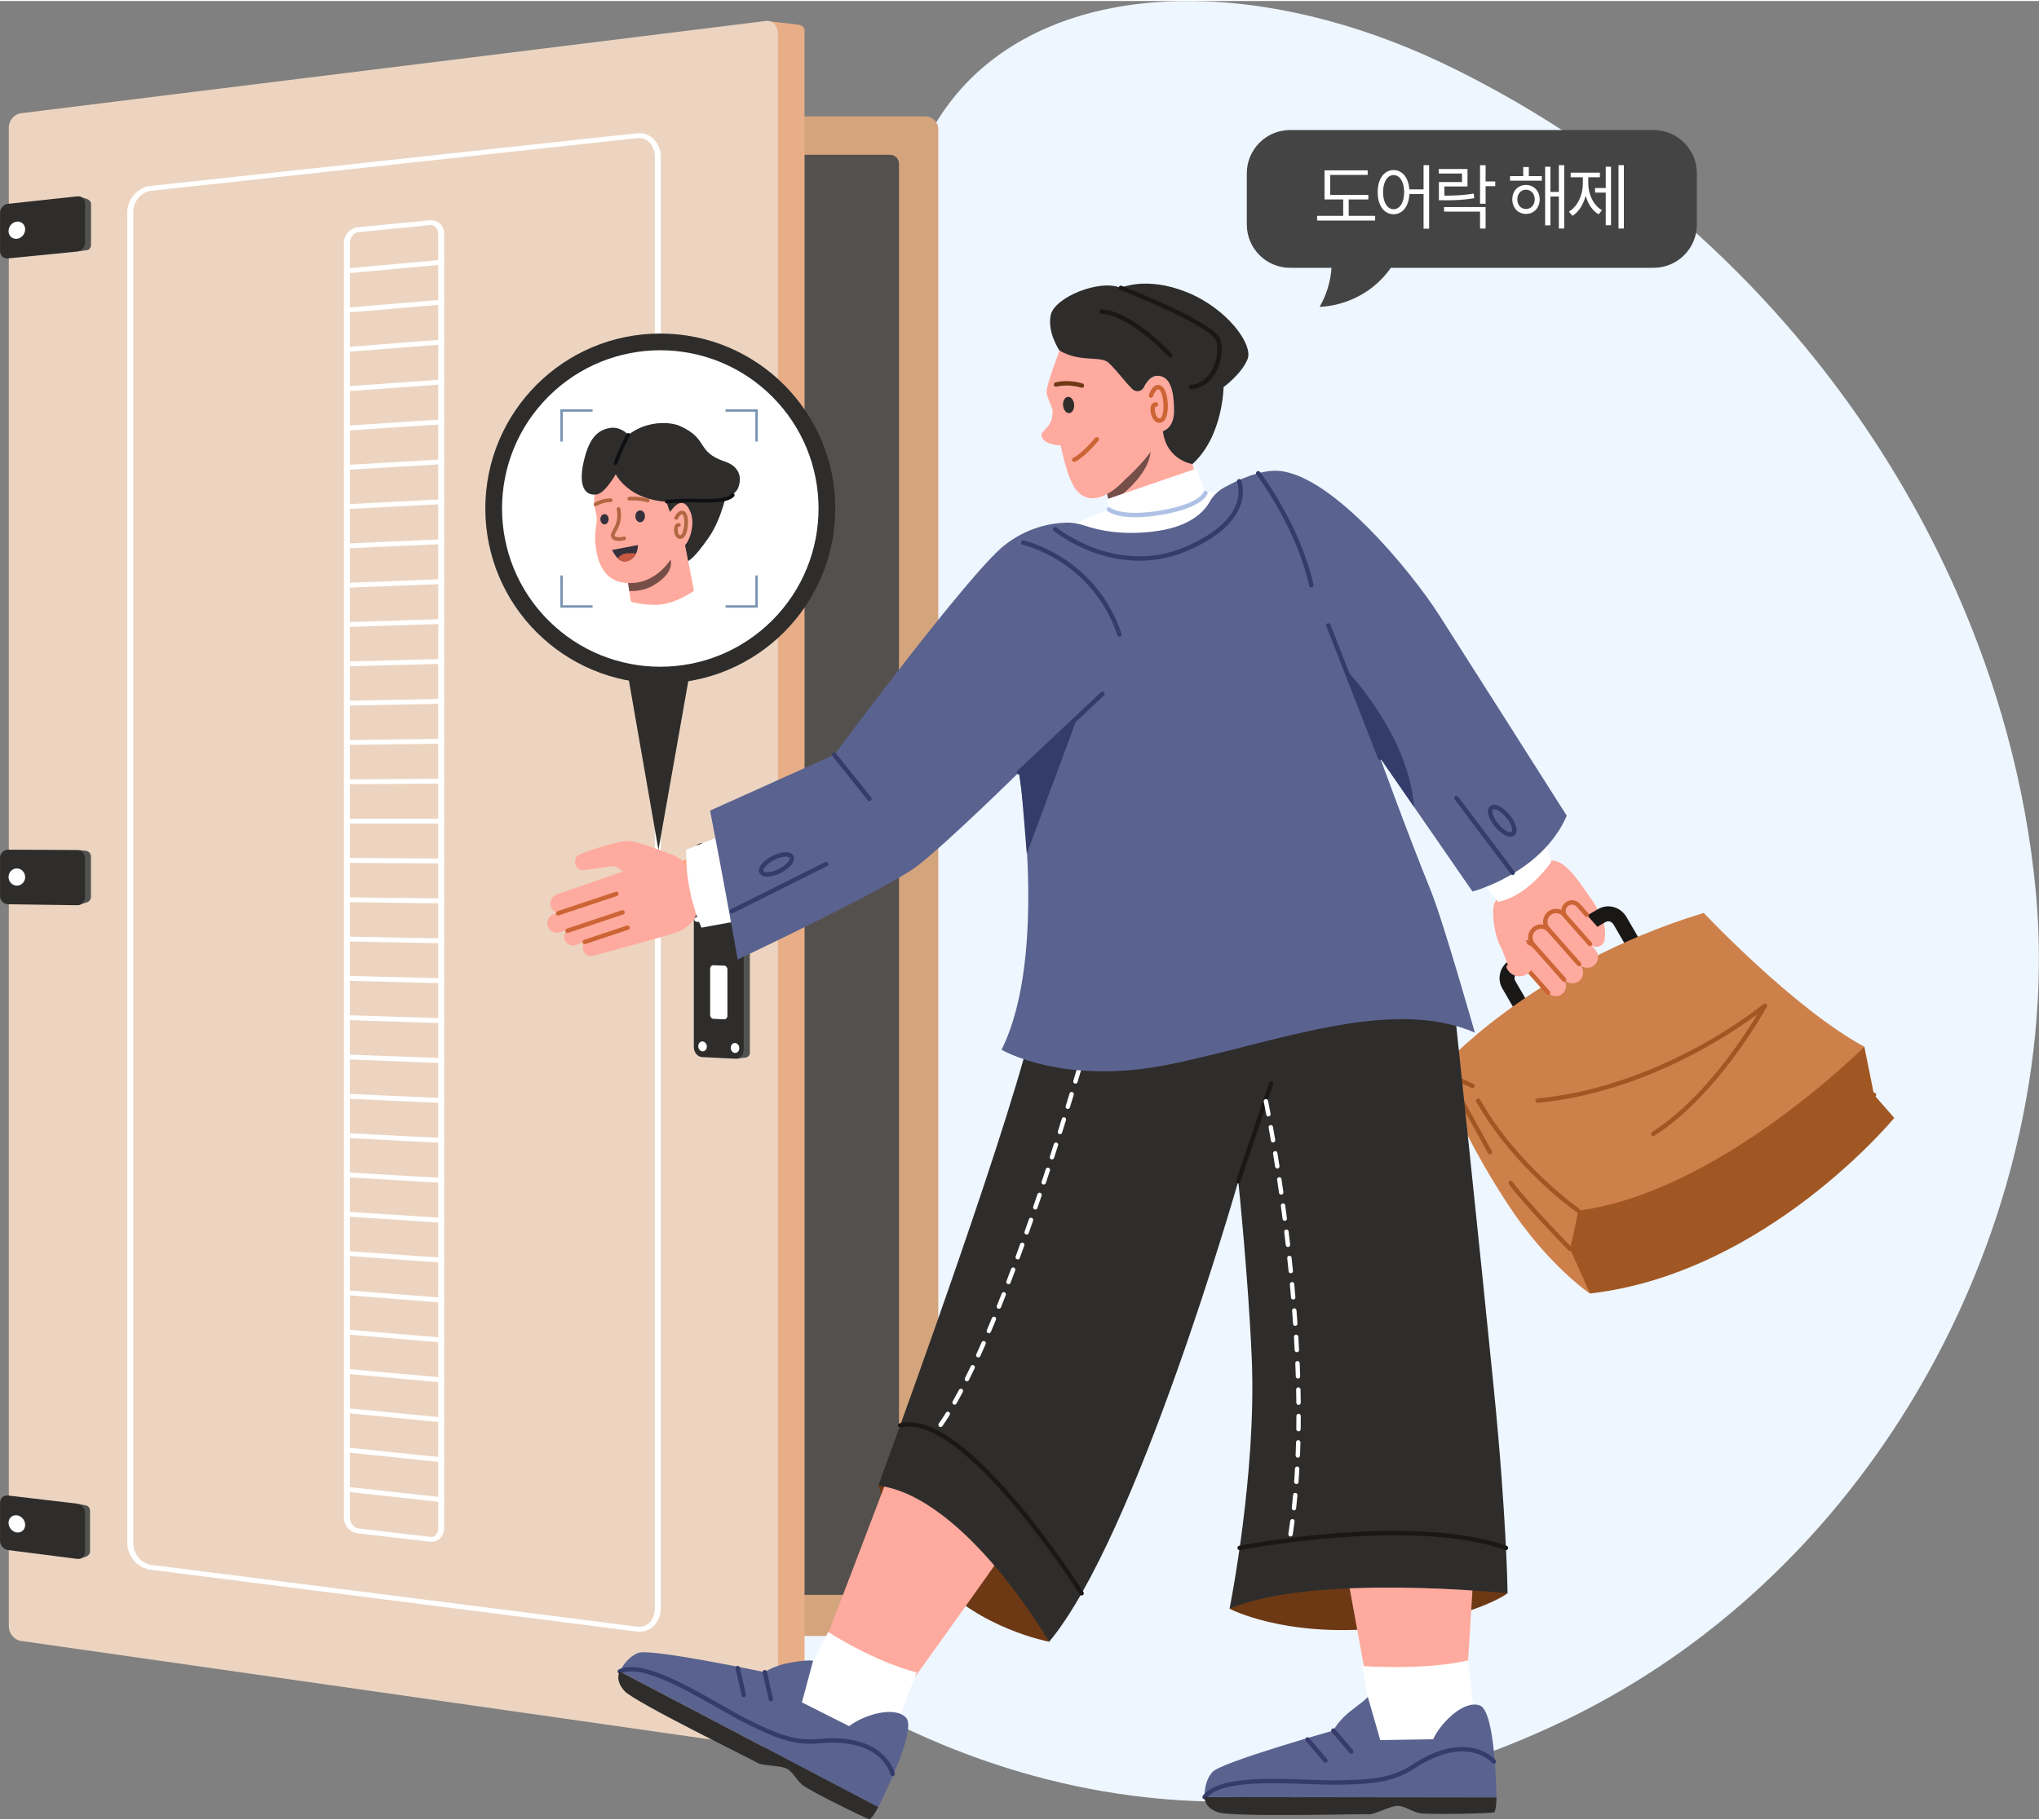 <?xml version="1.0" encoding="UTF-8"?>
<svg xmlns="http://www.w3.org/2000/svg" xmlns:xlink="http://www.w3.org/1999/xlink" width="896px" height="800px" viewBox="0 0 897 800" version="1.1">
<rect x="0" y="0" width="897" height="800" fill="#808080" stroke="none"/>
<defs>
<filter id="alpha" filterUnits="objectBoundingBox" x="0%" y="0%" width="100%" height="100%">
  <feColorMatrix type="matrix" in="SourceGraphic" values="0 0 0 0 1 0 0 0 0 1 0 0 0 0 1 0 0 0 1 0"/>
</filter>
<mask id="mask0">
  <g filter="url(#alpha)">
<rect x="0" y="0" width="897" height="800" style="fill:rgb(0%,0%,0%);fill-opacity:0.541;stroke:none;"/>
  </g>
</mask>
<clipPath id="clip1">
  <rect x="0" y="0" width="897" height="800"/>
</clipPath>
<g id="surface5" clip-path="url(#clip1)">
<path style=" stroke:none;fill-rule:nonzero;fill:rgb(0%,0%,0%);fill-opacity:1;" d="M 485.938 212.523 L 488.027 221.227 C 488.027 221.227 490.641 220.035 495.855 215.215 C 506.918 205.008 506.098 197.871 506.098 197.871 L 485.93 212.523 Z M 485.938 212.523 "/>
</g>
<mask id="mask1">
  <g filter="url(#alpha)">
<rect x="0" y="0" width="897" height="800" style="fill:rgb(0%,0%,0%);fill-opacity:0.541;stroke:none;"/>
  </g>
</mask>
<clipPath id="clip2">
  <rect x="0" y="0" width="897" height="800"/>
</clipPath>
<g id="surface8" clip-path="url(#clip2)">
<path style=" stroke:none;fill-rule:nonzero;fill:rgb(0%,0%,0%);fill-opacity:1;" d="M 276.254 255.855 L 276.793 259.629 C 276.793 259.629 282.48 260.039 287.23 257.27 C 301.219 249.113 292.535 241.23 292.535 241.23 Z M 276.254 255.855 "/>
</g>
</defs>
<g id="surface1">
<path style=" stroke:none;fill-rule:nonzero;fill:rgb(93.333%,96.471%,100%);fill-opacity:1;" d="M 737.969 94.844 C 708.805 69.758 675.945 47.723 639.648 29.762 C 630.633 25.297 621.574 21.332 612.523 17.863 C 593.223 10.469 573.988 5.348 555.387 2.535 C 531.984 -1 509.598 -0.855 489.348 3.043 C 478.195 5.188 467.703 8.484 458.051 12.93 C 443.379 19.691 430.652 29.117 420.531 41.273 C 414.352 48.699 409.156 57.152 405.074 66.625 C 398.402 82.152 394.754 100.449 394.809 121.562 C 394.828 130.336 395.492 139.59 396.84 149.34 C 397.633 155.098 398.355 160.676 399.004 166.09 C 402.238 193.008 403.676 215.777 403.449 235.379 C 403.285 249.375 402.281 261.762 400.477 272.906 C 397.324 292.352 391.746 308 383.992 321.777 C 379.18 330.332 373.531 338.164 367.113 345.734 C 359.648 354.539 351.137 362.992 341.684 371.816 C 339.195 374.141 336.738 376.426 334.32 378.684 C 326.93 385.574 319.867 392.145 313.156 398.461 C 300.863 410.023 289.727 420.715 279.809 430.871 C 272.637 438.211 266.094 445.27 260.207 452.172 C 248.871 465.473 239.98 478.188 233.668 491.227 C 228.855 501.188 225.555 511.328 223.832 522.055 C 220.426 543.289 223.23 566.824 232.793 595.75 C 233.711 598.512 234.68 601.328 235.719 604.195 C 251.559 647.945 313.312 721.492 403.633 762.465 C 432.406 775.516 464.078 785.266 498.098 789.691 C 512.398 791.551 527.117 792.473 542.207 792.301 C 561.621 792.082 581.652 790.059 602.207 785.902 C 613.023 783.723 623.98 780.945 635.07 777.539 C 650.73 772.727 666.66 766.656 682.812 759.184 C 684.914 758.219 687.004 757.227 689.109 756.207 C 696.227 752.77 703.172 749.105 709.953 745.234 C 723.859 737.297 737.055 728.473 749.516 718.891 C 757.242 712.957 764.68 706.73 771.828 700.242 C 783.375 689.766 794.18 678.609 804.215 666.891 C 810.535 659.5 816.559 651.891 822.27 644.082 C 831.66 631.242 840.207 617.883 847.891 604.125 C 852.84 595.273 857.426 586.262 861.645 577.121 C 868.777 561.688 874.859 545.91 879.863 529.953 C 883.199 519.328 886.059 508.613 888.43 497.879 C 892.641 478.809 895.312 459.66 896.402 440.707 C 897.188 427.039 897.145 413.484 896.25 400.137 C 896.066 397.359 895.848 394.594 895.586 391.836 C 893.406 368.57 889.121 345.207 882.816 322.078 C 877.121 301.184 869.773 280.477 860.832 260.195 C 833.828 198.922 792.305 141.594 737.949 94.844 Z M 737.969 94.844 "/>
<path style=" stroke:none;fill-rule:nonzero;fill:rgb(26.667%,26.667%,26.667%);fill-opacity:1;" d="M 727.441 56.77 L 567.555 56.77 C 557.027 56.77 548.496 65.301 548.496 75.828 L 548.496 98.336 C 548.496 108.867 557.027 117.398 567.555 117.398 L 585.766 117.398 C 585.336 123.422 583.57 129.355 580.531 134.578 C 589.258 134.176 597.832 130.867 604.574 125.301 C 607.348 123.012 609.797 120.34 611.867 117.398 L 727.43 117.398 C 737.957 117.398 746.488 108.867 746.488 98.336 L 746.488 75.828 C 746.488 65.301 737.957 56.77 727.43 56.77 Z M 727.441 56.77 "/>
<path style=" stroke:none;fill-rule:nonzero;fill:rgb(83.137%,64.314%,49.02%);fill-opacity:1;" d="M 40.762 50.777 L 407.125 50.777 C 410.242 50.777 412.766 53.305 412.766 56.418 L 412.766 713.766 C 412.766 716.879 410.242 719.406 407.125 719.406 L 40.762 719.406 C 37.648 719.406 35.121 716.879 35.121 713.766 L 35.121 56.418 C 35.121 53.305 37.648 50.777 40.762 50.777 Z M 40.762 50.777 "/>
<path style=" stroke:none;fill-rule:nonzero;fill:rgb(32.941%,31.373%,30.196%);fill-opacity:1;" d="M 395.477 71.582 L 395.477 697.391 C 395.477 699.559 393.719 701.312 391.559 701.312 L 39.047 701.312 C 36.879 701.312 35.129 699.559 35.129 697.391 L 35.129 71.582 C 35.129 69.422 36.879 67.664 39.047 67.664 L 391.559 67.664 C 393.719 67.664 395.477 69.422 395.477 71.582 Z M 395.477 71.582 "/>
<path style=" stroke:none;fill-rule:nonzero;fill:rgb(90.98%,68.235%,52.941%);fill-opacity:1;" d="M 351.281 10.414 L 338.266 8.91 L 338.266 768.324 L 352.137 765.738 C 353.242 765.309 353.941 764.449 353.941 763.512 L 353.941 12.875 C 353.941 11.684 352.832 10.66 351.281 10.414 Z M 351.281 10.414 "/>
<path style=" stroke:none;fill-rule:nonzero;fill:rgb(92.549%,83.137%,75.294%);fill-opacity:1;" d="M 336.875 8.785 L 9.234 49.383 C 6.273 49.754 3.875 52.523 3.875 55.578 L 3.875 715.297 C 3.875 718.352 6.273 721.168 9.234 721.594 L 336.875 768.441 C 339.836 768.863 342.238 766.395 342.238 762.93 L 342.238 14.398 C 342.238 10.934 339.836 8.422 336.875 8.785 Z M 336.875 8.785 "/>
<path style=" stroke:none;fill-rule:nonzero;fill:rgb(100%,100%,100%);fill-opacity:1;" d="M 281.387 717.551 C 280.984 717.551 280.574 717.523 280.164 717.477 L 66.117 690.246 C 60.531 689.535 55.988 684.285 55.988 678.535 L 55.988 92.93 C 55.988 87.172 60.547 81.988 66.145 81.383 L 280.191 58.195 C 282.473 57.949 284.648 58.512 286.48 59.824 C 289.16 61.746 290.691 64.957 290.691 68.652 L 290.691 707.195 C 290.691 710.887 289.152 714.074 286.48 715.953 C 284.969 717.012 283.227 717.551 281.387 717.551 Z M 280.367 59.258 L 280.539 60.316 L 66.492 83.508 C 62.145 83.98 58.613 88.203 58.613 92.93 L 58.613 678.527 C 58.613 683.266 62.16 687.566 66.52 688.117 L 280.566 715.352 C 282.078 715.543 283.531 715.188 284.777 714.32 C 286.844 712.875 288.074 710.211 288.074 707.195 L 288.074 68.652 C 288.074 65.621 286.828 62.93 284.75 61.438 C 283.504 60.547 282.043 60.16 280.531 60.324 L 280.359 59.262 Z M 280.367 59.258 "/>
<path style=" stroke:none;fill-rule:nonzero;fill:rgb(32.157%,32.157%,31.373%);fill-opacity:1;" d="M 327.906 371.074 C 329.027 371.188 329.875 372.07 329.875 373.125 L 329.875 462.879 C 329.875 463.941 329.016 464.828 327.887 464.93 L 323.84 465.422 L 323.527 370.812 L 327.906 371.078 Z M 327.906 371.074 "/>
<path style=" stroke:none;fill-rule:nonzero;fill:rgb(18.039%,17.647%,17.255%);fill-opacity:1;" d="M 323.527 370.805 L 308.883 370.566 C 306.859 370.531 305.227 372.398 305.227 374.738 L 305.227 460.281 C 305.227 462.621 306.867 464.598 308.883 464.691 L 323.527 465.422 C 325.551 465.527 327.184 463.699 327.184 461.34 L 327.184 375.133 C 327.184 372.781 325.543 370.84 323.527 370.812 Z M 323.527 370.805 "/>
<path style=" stroke:none;fill-rule:nonzero;fill:rgb(100%,100%,100%);fill-opacity:1;" d="M 310.953 375.148 C 310.953 376.352 310.105 377.316 309.066 377.293 C 308.027 377.273 307.18 376.281 307.18 375.078 C 307.18 373.875 308.027 372.91 309.066 372.934 C 310.105 372.953 310.953 373.945 310.953 375.148 Z M 310.953 375.148 "/>
<path style=" stroke:none;fill-rule:nonzero;fill:rgb(100%,100%,100%);fill-opacity:1;" d="M 325.234 375.406 C 325.234 376.617 324.387 377.59 323.348 377.566 C 322.309 377.547 321.461 376.551 321.461 375.34 C 321.461 374.129 322.309 373.156 323.348 373.18 C 324.387 373.199 325.234 374.195 325.234 375.406 Z M 325.234 375.406 "/>
<path style=" stroke:none;fill-rule:nonzero;fill:rgb(100%,100%,100%);fill-opacity:1;" d="M 310.953 460.082 C 310.953 461.285 310.105 462.223 309.066 462.176 C 308.027 462.129 307.18 461.109 307.18 459.898 C 307.18 458.688 308.027 457.758 309.066 457.809 C 310.105 457.855 310.953 458.875 310.953 460.082 Z M 310.953 460.082 "/>
<path style=" stroke:none;fill-rule:nonzero;fill:rgb(100%,100%,100%);fill-opacity:1;" d="M 325.234 460.773 C 325.234 461.984 324.387 462.93 323.348 462.879 C 322.309 462.832 321.461 461.809 321.461 460.598 C 321.461 459.387 322.309 458.441 323.348 458.492 C 324.387 458.539 325.234 459.562 325.234 460.773 Z M 325.234 460.773 "/>
<path style=" stroke:none;fill-rule:nonzero;fill:rgb(18.039%,17.647%,17.255%);fill-opacity:1;" d="M 270.168 402.879 L 316.414 404.246 C 317.195 404.266 317.832 403.555 317.832 402.645 L 317.832 393.121 C 317.832 392.219 317.203 391.469 316.414 391.445 L 270.168 390.293 C 269.391 390.27 268.754 390.977 268.754 391.863 L 268.754 401.219 C 268.754 402.105 269.383 402.844 270.168 402.871 Z M 270.168 402.879 "/>
<path style=" stroke:none;fill-rule:nonzero;fill:rgb(100%,100%,100%);fill-opacity:1;" d="M 318.602 424.457 L 313.812 424.277 C 313.039 424.25 312.41 424.957 312.41 425.852 L 312.41 446.164 C 312.41 447.059 313.039 447.816 313.812 447.852 L 318.602 448.07 C 319.375 448.105 320.004 447.406 320.004 446.504 L 320.004 426.137 C 320.004 425.242 319.375 424.488 318.602 424.457 Z M 318.602 424.457 "/>
<path style=" stroke:none;fill-rule:nonzero;fill:rgb(100%,100%,100%);fill-opacity:1;" d="M 312.773 405.312 C 312.719 405.312 312.668 405.312 312.613 405.312 L 306.66 405.203 C 305.938 405.188 305.363 404.695 305.375 404.109 C 305.391 403.516 305.977 403.035 306.715 403.062 L 312.668 403.172 C 313.805 403.191 314.891 402.863 315.629 402.27 C 316.195 401.812 316.512 401.238 316.512 400.645 L 316.512 394.953 C 316.512 393.559 314.828 392.426 312.766 392.426 L 306.523 392.426 C 305.801 392.426 305.211 391.945 305.211 391.352 C 305.211 390.758 305.801 390.277 306.523 390.277 L 312.766 390.277 C 316.277 390.277 319.137 392.375 319.137 394.949 L 319.137 400.637 C 319.137 401.812 318.543 402.934 317.461 403.793 C 316.25 404.758 314.551 405.305 312.766 405.305 Z M 312.773 405.312 "/>
<path style=" stroke:none;fill-rule:nonzero;fill:rgb(32.157%,32.157%,31.373%);fill-opacity:1;" d="M 37.371 684.672 C 38.594 684.324 39.602 683.441 39.602 682.227 L 39.602 664.32 C 39.602 663.312 38.949 662.18 37.965 662.023 L 34.719 661.371 L 35.066 685.445 L 37.379 684.668 Z M 37.371 684.672 "/>
<path style=" stroke:none;fill-rule:nonzero;fill:rgb(32.157%,32.157%,31.373%);fill-opacity:1;" d="M 37.773 373.91 C 39.055 374.094 40.004 375.141 40.004 376.359 L 40.004 394.266 C 40.004 395.27 39.355 396.18 38.371 396.562 L 34.117 397.867 L 34.297 373.59 L 37.781 373.91 Z M 37.773 373.91 "/>
<path style=" stroke:none;fill-rule:nonzero;fill:rgb(32.157%,32.157%,31.373%);fill-opacity:1;" d="M 37.816 86.941 C 39.039 87.289 40.043 88.172 40.043 89.387 L 40.043 107.293 C 40.043 108.297 39.395 109.434 38.41 109.59 L 34.582 110.129 L 34.582 85.941 L 37.816 86.934 Z M 37.816 86.941 "/>
<path style=" stroke:none;fill-rule:nonzero;fill:rgb(18.039%,17.647%,17.255%);fill-opacity:1;" d="M 33.945 661.195 L 3.512 657.605 C 1.582 657.379 0.02 658.801 0.02 660.793 L 0.02 677.578 C 0.02 679.566 1.582 681.371 3.512 681.617 L 33.945 685.492 C 35.875 685.738 37.441 684.305 37.441 682.285 L 37.441 665.258 C 37.441 663.238 35.875 661.422 33.945 661.195 Z M 33.945 661.195 "/>
<path style=" stroke:none;fill-rule:nonzero;fill:rgb(100%,100%,100%);fill-opacity:1;" d="M 11.07 670.539 C 11.07 672.633 9.43 674.125 7.414 673.879 C 5.391 673.625 3.758 671.73 3.758 669.645 C 3.758 667.559 5.398 666.07 7.414 666.309 C 9.43 666.547 11.07 668.449 11.07 670.539 Z M 11.07 670.539 "/>
<path style=" stroke:none;fill-rule:nonzero;fill:rgb(18.039%,17.647%,17.255%);fill-opacity:1;" d="M 33.945 373.574 L 3.512 373.43 C 1.582 373.426 0.02 375.023 0.02 377.016 L 0.02 393.797 C 0.02 395.789 1.582 397.414 3.512 397.441 L 33.945 397.879 C 35.875 397.906 37.441 396.293 37.441 394.277 L 37.441 377.246 C 37.441 375.23 35.875 373.59 33.945 373.582 Z M 33.945 373.574 "/>
<path style=" stroke:none;fill-rule:nonzero;fill:rgb(100%,100%,100%);fill-opacity:1;" d="M 11.07 385.504 C 11.07 387.598 9.43 389.273 7.414 389.254 C 5.398 389.23 3.758 387.523 3.758 385.438 C 3.758 383.352 5.398 381.672 7.414 381.691 C 9.438 381.703 11.07 383.414 11.07 385.504 Z M 11.07 385.504 "/>
<path style=" stroke:none;fill-rule:nonzero;fill:rgb(18.039%,17.647%,17.255%);fill-opacity:1;" d="M 33.945 85.953 L 3.512 89.25 C 1.582 89.461 0.02 91.238 0.02 93.223 L 0.02 110.008 C 0.02 111.996 1.582 113.453 3.512 113.262 L 33.945 110.254 C 35.875 110.062 37.441 108.277 37.441 106.262 L 37.441 89.23 C 37.441 87.215 35.875 85.75 33.945 85.953 Z M 33.945 85.953 "/>
<path style=" stroke:none;fill-rule:nonzero;fill:rgb(100%,100%,100%);fill-opacity:1;" d="M 11.07 100.469 C 11.07 102.562 9.43 104.43 7.414 104.633 C 5.391 104.84 3.758 103.312 3.758 101.23 C 3.758 99.145 5.398 97.277 7.414 97.066 C 9.43 96.852 11.07 98.379 11.07 100.469 Z M 11.07 100.469 "/>
<path style=" stroke:none;fill-rule:nonzero;fill:rgb(100%,100%,100%);fill-opacity:1;" d="M 189.719 677.98 C 189.484 677.98 189.254 677.965 189.02 677.938 L 157.301 674.234 C 153.93 673.836 151.293 670.781 151.293 667.266 L 151.293 106.453 C 151.293 102.926 153.945 99.91 157.328 99.574 L 189.047 96.469 L 189.207 97.535 L 189.047 96.469 C 190.465 96.332 191.859 96.703 192.98 97.508 C 194.516 98.625 195.398 100.438 195.398 102.473 L 195.398 672.023 C 195.398 674.07 194.516 675.859 192.98 676.953 C 192.035 677.625 190.902 677.973 189.719 677.973 Z M 189.363 98.605 L 157.641 101.707 C 155.625 101.906 153.918 104.078 153.918 106.453 L 153.918 667.266 C 153.918 669.652 155.633 671.875 157.668 672.105 L 189.391 675.812 C 190.066 675.895 190.695 675.73 191.258 675.332 C 192.207 674.656 192.773 673.418 192.773 672.023 L 192.773 102.473 C 192.773 101.066 192.199 99.812 191.234 99.117 C 190.668 98.707 190.039 98.535 189.355 98.598 Z M 189.363 98.605 "/>
<path style=" stroke:none;fill-rule:nonzero;fill:rgb(100%,100%,100%);fill-opacity:1;" d="M 152.605 119.82 C 151.949 119.82 151.379 119.414 151.305 118.867 C 151.223 118.281 151.742 117.746 152.461 117.688 L 193.941 113.906 C 194.66 113.836 195.312 114.262 195.395 114.848 C 195.477 115.438 194.957 115.969 194.238 116.031 L 152.754 119.812 C 152.707 119.812 152.66 119.812 152.605 119.812 Z M 152.605 119.82 "/>
<path style=" stroke:none;fill-rule:nonzero;fill:rgb(100%,100%,100%);fill-opacity:1;" d="M 152.605 137.117 C 151.941 137.117 151.375 136.707 151.297 136.152 C 151.223 135.566 151.75 135.039 152.469 134.977 L 193.949 131.461 C 194.668 131.402 195.316 131.832 195.395 132.418 C 195.469 133.008 194.941 133.535 194.223 133.594 L 152.742 137.109 C 152.691 137.109 152.652 137.109 152.605 137.109 Z M 152.605 137.117 "/>
<path style=" stroke:none;fill-rule:nonzero;fill:rgb(100%,100%,100%);fill-opacity:1;" d="M 152.605 154.406 C 151.934 154.406 151.367 153.992 151.297 153.438 C 151.23 152.848 151.758 152.32 152.48 152.266 L 193.965 149.027 C 194.68 148.973 195.324 149.402 195.395 149.992 C 195.461 150.578 194.934 151.105 194.211 151.16 L 152.727 154.402 C 152.688 154.402 152.645 154.402 152.598 154.402 Z M 152.605 154.406 "/>
<path style=" stroke:none;fill-rule:nonzero;fill:rgb(100%,100%,100%);fill-opacity:1;" d="M 152.605 171.703 C 151.934 171.703 151.359 171.289 151.297 170.727 C 151.238 170.141 151.77 169.621 152.488 169.566 L 193.969 166.59 C 194.695 166.543 195.332 166.973 195.395 167.57 C 195.453 168.156 194.922 168.676 194.203 168.73 L 152.719 171.703 C 152.68 171.703 152.645 171.703 152.605 171.703 Z M 152.605 171.703 "/>
<path style=" stroke:none;fill-rule:nonzero;fill:rgb(100%,100%,100%);fill-opacity:1;" d="M 152.605 188.996 C 151.926 188.996 151.352 188.57 151.297 188.012 C 151.242 187.422 151.777 186.902 152.5 186.855 L 193.984 184.148 C 194.723 184.102 195.34 184.543 195.395 185.133 C 195.449 185.723 194.914 186.242 194.188 186.289 L 152.707 188.996 C 152.672 188.996 152.637 188.996 152.605 188.996 Z M 152.605 188.996 "/>
<path style=" stroke:none;fill-rule:nonzero;fill:rgb(100%,100%,100%);fill-opacity:1;" d="M 152.605 206.285 C 151.922 206.285 151.348 205.855 151.297 205.289 C 151.242 204.699 151.789 204.188 152.516 204.141 L 193.996 201.707 C 194.73 201.664 195.352 202.109 195.398 202.695 C 195.453 203.285 194.906 203.797 194.184 203.848 L 152.699 206.281 C 152.699 206.281 152.637 206.281 152.605 206.281 Z M 152.605 206.285 "/>
<path style=" stroke:none;fill-rule:nonzero;fill:rgb(100%,100%,100%);fill-opacity:1;" d="M 152.605 223.586 C 151.922 223.586 151.34 223.148 151.297 222.578 C 151.25 221.992 151.805 221.477 152.523 221.445 L 194.004 219.277 C 194.734 219.234 195.352 219.688 195.398 220.273 C 195.449 220.863 194.895 221.375 194.176 221.41 L 152.691 223.578 C 152.691 223.578 152.637 223.578 152.609 223.578 Z M 152.605 223.586 "/>
<path style=" stroke:none;fill-rule:nonzero;fill:rgb(100%,100%,100%);fill-opacity:1;" d="M 152.605 240.875 C 151.914 240.875 151.332 240.43 151.297 239.863 C 151.258 239.273 151.812 238.77 152.535 238.734 L 194.02 236.84 C 194.75 236.809 195.359 237.258 195.398 237.852 C 195.441 238.441 194.887 238.945 194.16 238.98 L 152.68 240.875 C 152.68 240.875 152.633 240.875 152.605 240.875 Z M 152.605 240.875 "/>
<path style=" stroke:none;fill-rule:nonzero;fill:rgb(100%,100%,100%);fill-opacity:1;" d="M 152.605 258.172 C 151.906 258.172 151.324 257.727 151.297 257.152 C 151.266 256.566 151.824 256.059 152.543 256.031 L 194.023 254.406 C 194.758 254.379 195.367 254.836 195.398 255.426 C 195.434 256.012 194.875 256.52 194.156 256.547 L 152.672 258.172 C 152.672 258.172 152.633 258.172 152.609 258.172 Z M 152.605 258.172 "/>
<path style=" stroke:none;fill-rule:nonzero;fill:rgb(100%,100%,100%);fill-opacity:1;" d="M 152.605 275.465 C 151.906 275.465 151.324 275.012 151.293 274.43 C 151.266 273.836 151.824 273.344 152.551 273.316 L 194.031 271.957 C 194.762 271.93 195.367 272.395 195.395 272.98 C 195.422 273.578 194.859 274.07 194.133 274.098 L 152.652 275.457 C 152.652 275.457 152.617 275.457 152.598 275.457 Z M 152.605 275.465 "/>
<path style=" stroke:none;fill-rule:nonzero;fill:rgb(100%,100%,100%);fill-opacity:1;" d="M 152.605 292.754 C 151.898 292.754 151.32 292.297 151.293 291.715 C 151.27 291.121 151.84 290.629 152.562 290.609 L 194.047 289.52 C 194.047 289.52 194.074 289.52 194.086 289.52 C 194.789 289.52 195.371 289.98 195.398 290.559 C 195.422 291.156 194.852 291.648 194.129 291.668 L 152.645 292.754 C 152.645 292.754 152.617 292.754 152.605 292.754 Z M 152.605 292.754 "/>
<path style=" stroke:none;fill-rule:nonzero;fill:rgb(100%,100%,100%);fill-opacity:1;" d="M 152.605 310.051 C 151.895 310.051 151.312 309.586 151.293 309.008 C 151.27 308.41 151.844 307.926 152.57 307.906 L 194.051 307.086 C 194.77 307.086 195.379 307.535 195.395 308.133 C 195.414 308.727 194.84 309.211 194.113 309.23 L 152.633 310.051 C 152.633 310.051 152.609 310.051 152.598 310.051 Z M 152.605 310.051 "/>
<path style=" stroke:none;fill-rule:nonzero;fill:rgb(100%,100%,100%);fill-opacity:1;" d="M 152.605 327.344 C 151.887 327.344 151.305 326.871 151.293 326.289 C 151.277 325.695 151.859 325.211 152.582 325.203 L 194.066 324.656 C 194.785 324.629 195.387 325.121 195.398 325.707 C 195.414 326.305 194.832 326.789 194.105 326.797 L 152.625 327.344 C 152.625 327.344 152.609 327.344 152.605 327.344 Z M 152.605 327.344 "/>
<path style=" stroke:none;fill-rule:nonzero;fill:rgb(100%,100%,100%);fill-opacity:1;" d="M 152.605 344.641 C 151.887 344.641 151.297 344.168 151.293 343.582 C 151.293 342.984 151.867 342.508 152.59 342.5 L 194.074 342.219 L 194.086 342.219 C 194.805 342.219 195.395 342.691 195.398 343.281 C 195.398 343.875 194.824 344.352 194.102 344.359 L 152.617 344.641 Z M 152.605 344.641 "/>
<path style=" stroke:none;fill-rule:nonzero;fill:rgb(100%,100%,100%);fill-opacity:1;" d="M 152.605 361.93 C 151.879 361.93 151.293 361.453 151.293 360.859 C 151.293 360.262 151.879 359.785 152.605 359.785 L 194.086 359.785 C 194.086 359.785 194.086 359.777 194.086 359.777 C 194.812 359.777 195.398 360.258 195.398 360.852 C 195.398 361.445 194.812 361.926 194.086 361.926 L 152.605 361.926 C 152.605 361.926 152.605 361.93 152.605 361.93 Z M 152.605 361.93 "/>
<path style=" stroke:none;fill-rule:nonzero;fill:rgb(100%,100%,100%);fill-opacity:1;" d="M 194.086 379.48 L 194.078 379.48 L 152.598 379.223 C 151.871 379.223 151.293 378.738 151.297 378.141 C 151.297 377.555 151.895 377.074 152.609 377.074 L 152.625 377.074 L 194.105 377.336 C 194.832 377.336 195.414 377.82 195.406 378.414 C 195.406 379.004 194.812 379.48 194.094 379.48 Z M 194.086 379.48 "/>
<path style=" stroke:none;fill-rule:nonzero;fill:rgb(100%,100%,100%);fill-opacity:1;" d="M 194.086 397.047 L 194.066 397.047 L 152.582 396.52 C 151.859 396.512 151.285 396.02 151.293 395.434 C 151.305 394.844 151.887 394.379 152.605 394.379 L 152.625 394.379 L 194.105 394.906 C 194.832 394.914 195.406 395.406 195.398 395.992 C 195.387 396.582 194.805 397.047 194.086 397.047 Z M 194.086 397.047 "/>
<path style=" stroke:none;fill-rule:nonzero;fill:rgb(100%,100%,100%);fill-opacity:1;" d="M 194.086 414.609 C 194.086 414.609 194.066 414.609 194.051 414.609 L 152.57 413.812 C 151.844 413.797 151.27 413.305 151.293 412.719 C 151.305 412.121 151.926 411.656 152.633 411.672 L 194.113 412.473 C 194.84 412.484 195.414 412.977 195.395 413.566 C 195.379 414.145 194.789 414.609 194.078 414.609 Z M 194.086 414.609 "/>
<path style=" stroke:none;fill-rule:nonzero;fill:rgb(100%,100%,100%);fill-opacity:1;" d="M 194.086 432.176 C 194.086 432.176 194.059 432.176 194.047 432.176 L 152.562 431.109 C 151.84 431.09 151.27 430.594 151.293 430 C 151.312 429.406 151.922 428.926 152.645 428.961 L 194.129 430.027 C 194.852 430.047 195.422 430.539 195.398 431.137 C 195.379 431.719 194.797 432.176 194.086 432.176 Z M 194.086 432.176 "/>
<path style=" stroke:none;fill-rule:nonzero;fill:rgb(100%,100%,100%);fill-opacity:1;" d="M 194.086 449.738 C 194.086 449.738 194.051 449.738 194.031 449.738 L 152.551 448.398 C 151.824 448.379 151.266 447.879 151.293 447.285 C 151.32 446.691 151.934 446.246 152.652 446.254 L 194.133 447.594 C 194.859 447.613 195.422 448.113 195.395 448.707 C 195.367 449.281 194.785 449.738 194.078 449.738 Z M 194.086 449.738 "/>
<path style=" stroke:none;fill-rule:nonzero;fill:rgb(100%,100%,100%);fill-opacity:1;" d="M 194.086 467.305 C 194.086 467.305 194.047 467.305 194.023 467.305 L 152.543 465.695 C 151.816 465.668 151.258 465.164 151.293 464.574 C 151.324 463.98 151.941 463.535 152.664 463.559 L 194.148 465.164 C 194.875 465.191 195.434 465.695 195.398 466.285 C 195.367 466.859 194.785 467.305 194.086 467.305 Z M 194.086 467.305 "/>
<path style=" stroke:none;fill-rule:nonzero;fill:rgb(100%,100%,100%);fill-opacity:1;" d="M 194.086 484.859 C 194.086 484.859 194.039 484.859 194.012 484.859 L 152.527 482.988 C 151.805 482.953 151.25 482.449 151.293 481.859 C 151.332 481.273 151.941 480.809 152.672 480.848 L 194.156 482.723 C 194.879 482.754 195.434 483.262 195.395 483.848 C 195.352 484.422 194.777 484.859 194.086 484.859 Z M 194.086 484.859 "/>
<path style=" stroke:none;fill-rule:nonzero;fill:rgb(100%,100%,100%);fill-opacity:1;" d="M 194.086 502.426 C 194.086 502.426 194.031 502.426 194.004 502.426 L 152.523 500.277 C 151.797 500.246 151.25 499.73 151.297 499.145 C 151.348 498.555 151.977 498.105 152.691 498.137 L 194.176 500.285 C 194.902 500.32 195.449 500.832 195.398 501.422 C 195.359 501.988 194.777 502.426 194.094 502.426 Z M 194.086 502.426 "/>
<path style=" stroke:none;fill-rule:nonzero;fill:rgb(100%,100%,100%);fill-opacity:1;" d="M 194.086 519.988 C 194.086 519.988 194.023 519.988 193.992 519.988 L 152.508 517.578 C 151.785 517.535 151.242 517.023 151.293 516.426 C 151.34 515.84 151.969 515.387 152.691 515.438 L 194.176 517.852 C 194.902 517.891 195.441 518.402 195.395 519 C 195.344 519.566 194.77 519.996 194.086 519.996 Z M 194.086 519.988 "/>
<path style=" stroke:none;fill-rule:nonzero;fill:rgb(100%,100%,100%);fill-opacity:1;" d="M 194.086 537.555 C 194.051 537.555 194.02 537.555 193.984 537.555 L 152.5 534.867 C 151.777 534.82 151.242 534.305 151.297 533.711 C 151.352 533.125 151.98 532.68 152.707 532.727 L 194.188 535.414 C 194.914 535.461 195.449 535.977 195.395 536.57 C 195.34 537.129 194.762 537.555 194.086 537.555 Z M 194.086 537.555 "/>
<path style=" stroke:none;fill-rule:nonzero;fill:rgb(100%,100%,100%);fill-opacity:1;" d="M 194.086 555.117 C 194.047 555.117 194.012 555.117 193.969 555.117 L 152.488 552.164 C 151.762 552.109 151.23 551.59 151.297 551.004 C 151.359 550.414 152.004 549.977 152.719 550.023 L 194.203 552.977 C 194.93 553.031 195.461 553.551 195.395 554.141 C 195.332 554.703 194.762 555.117 194.086 555.117 Z M 194.086 555.117 "/>
<path style=" stroke:none;fill-rule:nonzero;fill:rgb(100%,100%,100%);fill-opacity:1;" d="M 194.086 572.684 C 194.047 572.684 194.004 572.684 193.965 572.684 L 152.48 569.457 C 151.762 569.402 151.23 568.875 151.297 568.285 C 151.367 567.699 152.016 567.262 152.727 567.324 L 194.211 570.551 C 194.93 570.605 195.461 571.129 195.395 571.719 C 195.332 572.273 194.758 572.691 194.086 572.691 Z M 194.086 572.684 "/>
<path style=" stroke:none;fill-rule:nonzero;fill:rgb(100%,100%,100%);fill-opacity:1;" d="M 194.086 590.238 C 194.039 590.238 193.996 590.238 193.949 590.238 L 152.469 586.746 C 151.75 586.684 151.223 586.16 151.297 585.57 C 151.375 584.984 152.023 584.551 152.742 584.613 L 194.223 588.105 C 194.941 588.168 195.469 588.695 195.395 589.281 C 195.324 589.836 194.758 590.246 194.086 590.246 Z M 194.086 590.238 "/>
<path style=" stroke:none;fill-rule:nonzero;fill:rgb(100%,100%,100%);fill-opacity:1;" d="M 194.086 607.805 C 194.039 607.805 193.992 607.805 193.941 607.805 L 152.461 604.043 C 151.742 603.977 151.223 603.449 151.305 602.859 C 151.387 602.273 152.031 601.848 152.754 601.91 L 194.238 605.672 C 194.957 605.738 195.477 606.266 195.395 606.855 C 195.316 607.402 194.75 607.805 194.094 607.805 Z M 194.086 607.805 "/>
<path style=" stroke:none;fill-rule:nonzero;fill:rgb(100%,100%,100%);fill-opacity:1;" d="M 194.086 625.367 C 194.031 625.367 193.984 625.367 193.93 625.363 L 152.445 621.328 C 151.73 621.258 151.215 620.727 151.297 620.137 C 151.387 619.551 152.031 619.125 152.754 619.203 L 194.238 623.234 C 194.957 623.305 195.469 623.836 195.387 624.426 C 195.305 624.973 194.742 625.367 194.086 625.367 Z M 194.086 625.367 "/>
<path style=" stroke:none;fill-rule:nonzero;fill:rgb(100%,100%,100%);fill-opacity:1;" d="M 194.086 642.934 C 194.031 642.934 193.977 642.934 193.922 642.926 L 152.441 638.625 C 151.723 638.551 151.215 638.016 151.305 637.43 C 151.395 636.84 152.051 636.43 152.773 636.5 L 194.258 640.801 C 194.977 640.875 195.48 641.41 195.395 641.996 C 195.312 642.535 194.742 642.934 194.094 642.934 Z M 194.086 642.934 "/>
<path style=" stroke:none;fill-rule:nonzero;fill:rgb(100%,100%,100%);fill-opacity:1;" d="M 194.086 660.496 C 194.023 660.496 193.969 660.496 193.91 660.492 L 152.426 655.918 C 151.707 655.836 151.203 655.301 151.305 654.715 C 151.402 654.125 152.062 653.715 152.781 653.797 L 194.266 658.371 C 194.984 658.453 195.488 658.988 195.387 659.574 C 195.297 660.113 194.734 660.504 194.086 660.504 Z M 194.086 660.496 "/>
<path style=" stroke:none;fill-rule:nonzero;fill:rgb(42.745%,21.961%,7.843%);fill-opacity:1;" d="M 663.195 700.637 C 663.195 700.637 647.941 712.234 606.199 716.09 C 564.457 719.945 540.895 707.418 540.895 707.418 C 540.895 707.418 557.047 698.059 594.457 695.234 C 631.863 692.414 663.199 700.637 663.199 700.637 Z M 663.195 700.637 "/>
<path style=" stroke:none;fill-rule:nonzero;fill:rgb(42.745%,21.961%,7.843%);fill-opacity:1;" d="M 461.535 721.957 C 461.535 721.957 431.164 716.293 411.527 694.648 C 391.895 673.004 386.387 653.238 386.387 653.238 C 386.387 653.238 414.129 652.883 430.363 668.059 C 446.598 683.238 461.543 721.949 461.543 721.949 Z M 461.535 721.957 "/>
<path style=" stroke:none;fill-rule:nonzero;fill:rgb(100%,62.745%,46.275%);fill-opacity:1;" d="M 631.688 444.504 C 633.93 463.508 629.648 510.711 633.574 541.484 C 637.504 572.266 630.633 571.891 613.699 585.16 C 596.758 598.43 576.676 592.184 561.914 554.523 C 547.156 516.863 538.758 479.918 530.48 447.012 C 522.211 414.105 549.18 380.816 599.199 383.816 C 607.309 384.301 625.602 392.91 631.68 444.488 Z M 631.688 444.504 "/>
<path style=" stroke:none;fill-rule:nonzero;fill:rgb(100%,66.667%,61.961%);fill-opacity:1;" d="M 458.719 557.969 C 446.406 551.781 435.414 545.82 427.375 558.824 C 423.738 564.703 415.797 583.137 412.445 592.047 C 401.762 620.453 352.777 748.633 352.777 748.633 C 352.777 748.633 365.652 765.16 385.332 761.246 C 385.332 761.246 451.715 669.734 464.652 648.691 C 476.105 630.074 501.5 579.48 458.719 557.969 Z M 458.719 557.969 "/>
<path style=" stroke:none;fill-rule:nonzero;fill:rgb(100%,66.667%,61.961%);fill-opacity:1;" d="M 596.938 553.402 C 583.238 554.844 570.762 555.773 571.02 571.062 C 571.137 577.973 574.41 597.773 576.406 607.078 C 582.766 636.758 606.98 771.168 606.98 771.168 C 606.98 771.168 629.121 778.305 643.566 764.379 C 643.566 764.379 651.43 651.234 650.949 626.531 C 650.527 604.672 644.559 548.379 596.945 553.402 Z M 596.938 553.402 "/>
<path style=" stroke:none;fill-rule:nonzero;fill:rgb(100%,62.745%,46.275%);fill-opacity:1;" d="M 541.379 223.25 C 532.977 231.031 533.004 243.035 544.879 260.566 C 556.754 278.098 599.699 318.926 608.57 324.758 C 617.445 330.59 629.605 329.988 639.238 311.891 C 648.867 293.785 622.32 271.355 613.141 260.676 C 603.949 249.996 585.719 229.527 572.668 221.039 C 561.66 213.883 549.758 215.488 541.387 223.258 Z M 541.379 223.25 "/>
<path style=" stroke:none;fill-rule:nonzero;fill:rgb(100%,62.745%,46.275%);fill-opacity:1;" d="M 655.98 386.074 C 655.98 386.074 645.637 369.379 631.398 351.047 C 625.938 344.02 602.844 319.527 601.012 311.125 C 598.176 298.113 616.961 284.031 627.625 282.641 C 635.207 281.656 644.215 296.008 657.145 321.859 C 670.879 349.324 681.582 381.711 678.199 384.699 C 668.445 393.328 659.723 393.086 655.977 386.078 Z M 655.98 386.074 "/>
<path style=" stroke:none;fill-rule:nonzero;fill:rgb(100%,62.745%,46.275%);fill-opacity:1;" d="M 550.34 226.457 C 537.254 214.934 509.246 220.598 503.395 221.945 C 497.508 223.148 469.672 229.594 462.543 245.504 C 454.551 263.32 469.004 377.93 480.734 404.637 C 490.043 425.832 525.879 419.602 540.277 416.121 C 543.605 415.32 546.941 414.598 550.301 413.949 C 564.84 411.145 600.035 401.961 599.727 378.812 C 599.336 349.645 564.996 239.352 550.34 226.449 Z M 550.34 226.457 "/>
<path style=" stroke:none;fill-rule:nonzero;fill:rgb(100%,62.745%,46.275%);fill-opacity:1;" d="M 485.758 239.418 C 477.535 231.891 465.883 232.875 449.828 245.812 C 433.77 258.742 394.016 311.637 389.066 320.719 C 384.117 329.797 384.094 344.375 402.438 352.266 C 420.777 360.152 445.574 321.848 455.199 312.07 C 464.824 302.301 483.227 282.949 490.414 269.605 C 496.477 258.352 493.961 246.926 485.758 239.418 Z M 485.758 239.418 "/>
<path style=" stroke:none;fill-rule:nonzero;fill:rgb(100%,62.745%,46.275%);fill-opacity:1;" d="M 296.441 380.391 C 296.441 380.391 313.348 372.059 334.422 362.008 C 342.75 358.035 373.914 335.566 387.676 337.961 C 401.438 340.355 406.879 346.383 408.109 357.289 C 408.984 365.043 398.555 378.547 369.984 388.016 C 341.418 397.477 299.777 404.812 297.191 402.188 C 287.719 392.574 289.016 383.98 296.441 380.391 Z M 296.441 380.391 "/>
<path style=" stroke:none;fill-rule:nonzero;fill:rgb(100%,66.667%,61.961%);fill-opacity:1;" d="M 524.574 203.742 L 532.266 231.227 C 532.266 231.227 520.801 242.234 509.281 242.961 C 497.57 243.699 493.059 241.812 493.059 241.812 L 486.551 214.777 C 486.551 214.777 499.281 198.672 511.586 189.262 C 511.586 189.262 516.625 192.176 524.574 203.742 Z M 524.574 203.742 "/>
<use xlink:href="#surface5" mask="url(#mask0)"/>
<path style=" stroke:none;fill-rule:nonzero;fill:rgb(100%,66.667%,61.961%);fill-opacity:1;" d="M 467.766 149.309 C 467.273 151.031 459.582 169.961 460.457 172.914 C 461.332 175.867 462.957 178.918 463.035 180.176 C 463.484 187.676 457.594 188.98 458.16 191.367 C 459.129 195.449 466.664 195.586 466.664 195.586 C 466.664 195.586 469.453 210.719 473.738 215.512 C 482.297 225.074 494.707 210.777 494.707 210.777 C 494.707 210.777 506.344 200.809 511.449 189.816 C 511.449 189.816 518.789 190.562 515.98 171.438 C 513.73 156.137 501.617 170.352 500.449 170.172 C 494.754 169.293 487.91 150.148 480.707 147.555 C 473.5 144.957 467.75 149.312 467.75 149.312 Z M 467.766 149.309 "/>
<path style=" stroke:none;fill-rule:nonzero;fill:rgb(80%,39.608%,20.784%);fill-opacity:1;" d="M 472.586 202.812 C 472.215 202.812 471.867 202.602 471.703 202.254 C 471.477 201.766 471.688 201.191 472.176 200.969 C 475.934 199.238 481.719 192.297 481.773 192.23 C 482.113 191.82 482.723 191.766 483.133 192.102 C 483.543 192.441 483.598 193.051 483.262 193.461 C 483.016 193.762 477.145 200.805 472.988 202.719 C 472.859 202.777 472.723 202.805 472.586 202.805 Z M 472.586 202.812 "/>
<path style=" stroke:none;fill-rule:nonzero;fill:rgb(42.745%,21.961%,7.843%);fill-opacity:1;" d="M 475.977 170.195 C 475.879 170.195 475.785 170.18 475.688 170.152 C 469.77 168.309 464.895 169.668 464.84 169.68 C 464.324 169.832 463.793 169.531 463.641 169.02 C 463.492 168.504 463.793 167.973 464.305 167.82 C 464.523 167.762 469.789 166.289 476.262 168.309 C 476.773 168.465 477.055 169.012 476.898 169.516 C 476.77 169.934 476.387 170.195 475.977 170.195 Z M 475.977 170.195 "/>
<path style=" stroke:none;fill-rule:nonzero;fill:rgb(80%,39.608%,20.784%);fill-opacity:1;" d="M 510.027 185.613 C 509.309 185.613 508.613 185.324 508.012 184.75 C 506.375 183.203 505.59 179.727 506.465 177.852 C 506.891 176.934 507.711 176.457 508.668 176.566 C 509.199 176.629 509.574 177.105 509.516 177.641 C 509.453 178.172 508.973 178.551 508.441 178.488 C 508.344 178.473 508.305 178.473 508.215 178.664 C 507.742 179.676 508.258 182.316 509.336 183.34 C 509.828 183.805 510.199 183.703 510.527 183.527 C 510.965 183.293 511.551 182.234 511.762 180.02 C 512.098 176.512 511.27 172.121 510.09 171.152 C 509.629 170.773 509.383 170.852 509.289 170.879 C 508.488 171.117 507.605 172.828 507.258 173.906 C 507.094 174.414 506.555 174.691 506.043 174.535 C 505.535 174.371 505.254 173.832 505.414 173.32 C 505.527 172.941 506.637 169.648 508.734 169.023 C 509.336 168.848 510.281 168.805 511.312 169.652 C 513.254 171.238 514.055 176.359 513.684 180.203 C 513.508 182.043 512.973 184.402 511.434 185.23 C 510.969 185.48 510.492 185.605 510.02 185.605 Z M 510.027 185.613 "/>
<path style=" stroke:none;fill-rule:nonzero;fill:rgb(18.039%,17.647%,17.255%);fill-opacity:1;" d="M 472.531 177.531 C 472.699 179.508 471.742 181.203 470.402 181.316 C 469.059 181.434 467.832 179.922 467.664 177.953 C 467.492 175.977 468.449 174.281 469.789 174.168 C 471.137 174.051 472.359 175.562 472.531 177.531 Z M 472.531 177.531 "/>
<path style=" stroke:none;fill-rule:nonzero;fill:rgb(100%,66.667%,61.961%);fill-opacity:1;" d="M 277.297 382 L 271.316 383.996 L 245.016 393.082 C 242.797 393.797 241.578 396.184 242.305 398.406 C 242.77 399.844 243.938 400.855 245.297 401.203 L 243.691 401.758 C 241.469 402.477 240.254 404.859 240.977 407.082 C 241.695 409.305 244.082 410.523 246.301 409.797 L 249.535 408.664 C 248.379 409.668 247.875 411.309 248.379 412.855 C 249.051 414.926 251.281 416.066 253.359 415.391 L 257.246 414.031 C 256.414 414.992 256.086 416.355 256.504 417.652 C 257.145 419.629 259.266 420.711 261.234 420.066 C 261.234 420.066 293.125 411.375 296.543 410.234 C 304.172 407.684 308.129 402.262 306.121 396.246 C 305.266 393.684 303.336 384.727 302.379 381.855 C 300.52 376.277 293.281 373.672 286.215 376.031 C 282.855 377.152 279.594 379.371 277.297 381.992 Z M 277.297 382 "/>
<path style=" stroke:none;fill-rule:nonzero;fill:rgb(100%,66.667%,61.961%);fill-opacity:1;" d="M 289.07 386.16 C 285.172 388.188 280.43 387.637 276.922 385 C 274.34 383.059 271.16 380.762 270.449 380.691 C 269.227 380.57 258.402 382.312 256.668 382.441 C 253.25 382.688 251.641 377.93 254.355 375.852 C 255.305 375.125 271.113 369.48 276.328 369.629 C 281.543 369.781 297.363 376.344 297.363 376.344 C 297.363 376.344 295.141 383.016 289.062 386.168 Z M 289.07 386.16 "/>
<path style=" stroke:none;fill-rule:nonzero;fill:rgb(80%,39.608%,20.784%);fill-opacity:1;" d="M 245.504 402.406 C 245.098 402.406 244.723 402.152 244.586 401.742 C 244.414 401.238 244.688 400.691 245.195 400.52 L 270.84 391.961 C 271.344 391.789 271.891 392.062 272.062 392.566 C 272.234 393.074 271.961 393.621 271.453 393.793 L 245.809 402.352 C 245.707 402.387 245.605 402.398 245.504 402.398 Z M 245.504 402.406 "/>
<path style=" stroke:none;fill-rule:nonzero;fill:rgb(80%,39.608%,20.784%);fill-opacity:1;" d="M 249.68 410.062 C 249.277 410.062 248.898 409.812 248.762 409.402 C 248.594 408.895 248.867 408.348 249.371 408.176 L 273.559 400.102 C 274.066 399.93 274.613 400.207 274.781 400.711 C 274.953 401.219 274.68 401.766 274.176 401.934 L 249.988 410.008 C 249.887 410.043 249.781 410.059 249.68 410.059 Z M 249.68 410.062 "/>
<path style=" stroke:none;fill-rule:nonzero;fill:rgb(80%,39.608%,20.784%);fill-opacity:1;" d="M 257.242 415 C 256.836 415 256.461 414.746 256.324 414.336 C 256.152 413.832 256.426 413.285 256.934 413.113 L 275.793 406.816 C 276.301 406.645 276.848 406.918 277.02 407.426 C 277.188 407.93 276.914 408.477 276.41 408.648 L 257.547 414.945 C 257.445 414.98 257.344 414.992 257.242 414.992 Z M 257.242 415 "/>
<path style=" stroke:none;fill-rule:nonzero;fill:rgb(100%,66.667%,61.961%);fill-opacity:1;" d="M 705.941 411.957 C 705.941 411.957 707.891 406.176 699.508 394.379 C 691.129 382.586 682.055 367.004 670.543 390.004 C 670.543 390.004 656.809 390.324 656.852 400.484 C 656.863 404.629 657.59 411.848 660.629 417.012 C 665.523 425.324 669.824 423.684 671.871 425.996 C 675.328 429.906 705.934 411.965 705.934 411.965 Z M 705.941 411.957 "/>
<path style=" stroke:none;fill-rule:nonzero;fill:rgb(10.196%,9.412%,8.627%);fill-opacity:1;" d="M 673.762 453.383 C 672.629 453.383 671.527 452.797 670.914 451.742 L 660.902 434.48 C 658.402 430.164 659.879 424.613 664.191 422.109 L 703.043 399.574 C 705.168 398.34 707.637 398.039 709.996 398.715 C 712.328 399.383 714.309 400.965 715.586 403.164 L 725.598 420.43 C 726.504 422 725.973 424.012 724.398 424.922 C 722.828 425.832 720.816 425.297 719.906 423.723 L 709.898 406.461 C 709.484 405.734 708.867 405.23 708.176 405.031 C 707.738 404.91 707.07 404.84 706.344 405.266 L 667.496 427.801 C 666.32 428.484 665.914 430 666.598 431.176 L 676.605 448.441 C 677.516 450.012 676.984 452.023 675.41 452.934 C 674.891 453.234 674.324 453.375 673.762 453.375 Z M 673.762 453.383 "/>
<path style=" stroke:none;fill-rule:nonzero;fill:rgb(63.137%,34.118%,13.725%);fill-opacity:1;" d="M 820.168 460.145 L 824.43 481.301 L 833.328 491.457 C 833.328 491.457 777.055 559.871 699.391 568.73 L 687.594 548.508 L 692.609 529.656 L 820.176 460.152 Z M 820.168 460.145 "/>
<path style=" stroke:none;fill-rule:nonzero;fill:rgb(80.784%,50.196%,29.02%);fill-opacity:1;" d="M 749.508 401.258 C 749.508 401.258 789.223 443.441 820.168 460.145 C 820.168 460.145 756.125 524.352 694.285 532.254 C 694.285 532.254 692.879 540.363 690.613 549.02 C 690.613 549.02 696.535 561.949 699.391 568.723 C 699.391 568.723 681.059 556.418 663.445 529.637 C 641.285 495.922 633.074 470.414 633.074 470.414 C 633.074 470.414 673.094 424.496 749.504 401.258 Z M 749.508 401.258 "/>
<path style=" stroke:none;fill-rule:nonzero;fill:rgb(63.137%,34.118%,13.725%);fill-opacity:1;" d="M 694.285 533.227 C 694.094 533.227 693.902 533.172 693.738 533.055 C 693.465 532.863 665.977 513.664 649.48 484.375 C 649.223 483.91 649.387 483.324 649.852 483.055 C 650.316 482.797 650.902 482.961 651.168 483.426 C 667.441 512.32 694.566 531.277 694.84 531.461 C 695.277 531.762 695.387 532.371 695.086 532.809 C 694.902 533.082 694.594 533.227 694.285 533.227 Z M 694.285 533.227 "/>
<path style=" stroke:none;fill-rule:nonzero;fill:rgb(63.137%,34.118%,13.725%);fill-opacity:1;" d="M 647.812 478.379 C 647.676 478.379 647.531 478.352 647.395 478.285 L 632.656 471.289 C 632.172 471.062 631.965 470.484 632.199 469.996 C 632.43 469.512 633.004 469.309 633.492 469.539 L 648.23 476.535 C 648.715 476.758 648.922 477.34 648.688 477.824 C 648.523 478.176 648.176 478.379 647.812 478.379 Z M 647.812 478.379 "/>
<path style=" stroke:none;fill-rule:nonzero;fill:rgb(63.137%,34.118%,13.725%);fill-opacity:1;" d="M 655.484 507.52 C 655.141 507.52 654.812 507.34 654.637 507.02 L 639.055 478.844 C 638.797 478.379 638.965 477.793 639.43 477.531 C 639.895 477.273 640.484 477.441 640.742 477.906 L 656.324 506.082 C 656.582 506.547 656.414 507.137 655.949 507.395 C 655.797 507.477 655.641 507.52 655.484 507.52 Z M 655.484 507.52 "/>
<path style=" stroke:none;fill-rule:nonzero;fill:rgb(63.137%,34.118%,13.725%);fill-opacity:1;" d="M 692.098 550.02 C 691.168 550.02 690.641 549.992 690.559 549.984 C 690.32 549.969 690.09 549.867 689.926 549.691 C 689.098 548.836 669.586 528.746 663.828 520.641 C 663.523 520.203 663.625 519.602 664.055 519.293 C 664.492 518.984 665.094 519.086 665.402 519.52 C 670.715 526.996 688.613 545.559 691.039 548.062 C 692.797 548.105 700.703 548.133 712.711 545.566 C 725.273 542.887 745.02 536.734 767.734 522.691 C 811.379 495.711 823.547 480.836 823.668 480.691 C 824.004 480.273 824.613 480.207 825.031 480.539 C 825.445 480.875 825.516 481.484 825.18 481.902 C 824.688 482.508 812.676 497.188 768.754 524.34 C 745.758 538.551 725.754 544.766 713.023 547.48 C 702.449 549.73 695.121 550.02 692.098 550.02 Z M 692.098 550.02 "/>
<path style=" stroke:none;fill-rule:nonzero;fill:rgb(63.137%,34.118%,13.725%);fill-opacity:1;" d="M 727.285 499.453 C 726.965 499.453 726.648 499.293 726.473 499 C 726.184 498.551 726.32 497.953 726.766 497.668 C 749.094 483.465 766.824 456.305 773.102 445.863 C 768.371 449.371 759.574 455.488 747.91 461.836 C 731.422 470.797 705.656 482.066 676.512 484.828 C 675.977 484.875 675.508 484.484 675.457 483.953 C 675.41 483.418 675.801 482.945 676.328 482.898 C 705.121 480.172 730.621 469.027 746.938 460.16 C 764.645 450.539 775.672 441.445 775.781 441.352 C 776.137 441.055 776.656 441.051 777.012 441.352 C 777.367 441.645 777.469 442.148 777.25 442.559 C 777.047 442.941 756.105 481.305 727.805 499.309 C 727.641 499.41 727.461 499.457 727.285 499.457 Z M 727.285 499.453 "/>
<path style=" stroke:none;fill-rule:nonzero;fill:rgb(100%,66.667%,61.961%);fill-opacity:1;" d="M 701.832 417.504 L 688.133 402.023 C 686.391 400.055 683.375 399.871 681.406 401.613 C 679.438 403.355 679.254 406.371 680.996 408.34 L 694.695 423.82 C 696.438 425.789 699.453 425.973 701.422 424.23 C 703.391 422.488 703.578 419.473 701.832 417.504 Z M 701.832 417.504 "/>
<path style=" stroke:none;fill-rule:nonzero;fill:rgb(100%,66.667%,61.961%);fill-opacity:1;" d="M 705.047 409.996 L 694.332 397.895 C 692.973 396.355 690.613 396.211 689.078 397.574 C 687.539 398.934 687.395 401.293 688.754 402.832 L 699.469 414.934 C 700.828 416.469 703.188 416.613 704.727 415.254 C 706.262 413.895 706.406 411.535 705.047 409.996 Z M 705.047 409.996 "/>
<path style=" stroke:none;fill-rule:nonzero;fill:rgb(100%,66.667%,61.961%);fill-opacity:1;" d="M 695.27 424.352 L 681.57 408.875 C 679.828 406.906 676.812 406.723 674.844 408.465 C 672.875 410.207 672.691 413.223 674.434 415.191 L 688.133 430.672 C 689.875 432.641 692.891 432.824 694.859 431.082 C 696.828 429.336 697.012 426.324 695.27 424.352 Z M 695.27 424.352 "/>
<path style=" stroke:none;fill-rule:nonzero;fill:rgb(100%,66.667%,61.961%);fill-opacity:1;" d="M 687.812 430.383 L 674.844 415.73 C 673.195 413.867 670.344 413.695 668.48 415.344 C 666.613 416.988 666.441 419.84 668.09 421.707 L 681.059 436.359 C 682.703 438.227 685.555 438.398 687.422 436.75 C 689.289 435.102 689.461 432.25 687.812 430.383 Z M 687.812 430.383 "/>
<path style=" stroke:none;fill-rule:nonzero;fill:rgb(80%,39.608%,20.784%);fill-opacity:1;" d="M 694.695 424.785 C 694.43 424.785 694.164 424.676 693.973 424.457 L 680.27 408.977 C 679.258 407.828 678.746 406.359 678.844 404.828 C 678.938 403.297 679.621 401.902 680.762 400.883 C 683.129 398.789 686.758 399.008 688.859 401.375 C 689.215 401.777 689.172 402.387 688.777 402.742 C 688.371 403.098 687.766 403.055 687.41 402.66 C 686.02 401.094 683.613 400.945 682.047 402.332 C 681.289 403 680.84 403.93 680.777 404.941 C 680.715 405.953 681.051 406.934 681.727 407.691 L 695.426 423.172 C 695.781 423.574 695.742 424.184 695.344 424.539 C 695.16 424.703 694.934 424.785 694.703 424.785 Z M 694.695 424.785 "/>
<path style=" stroke:none;fill-rule:nonzero;fill:rgb(80%,39.608%,20.784%);fill-opacity:1;" d="M 699.469 415.902 C 699.199 415.902 698.934 415.793 698.742 415.574 L 688.031 403.473 C 687.203 402.535 686.785 401.328 686.863 400.074 C 686.938 398.824 687.496 397.676 688.434 396.848 C 689.371 396.016 690.574 395.605 691.832 395.68 C 693.082 395.754 694.23 396.316 695.059 397.25 L 698.785 401.465 C 699.141 401.867 699.098 402.477 698.703 402.832 C 698.297 403.188 697.691 403.145 697.336 402.75 L 693.609 398.535 C 693.125 397.984 692.445 397.656 691.715 397.613 C 690.977 397.574 690.273 397.812 689.719 398.305 C 689.164 398.789 688.836 399.465 688.797 400.199 C 688.75 400.93 688.996 401.641 689.488 402.195 L 700.199 414.297 C 700.555 414.699 700.512 415.309 700.117 415.664 C 699.934 415.828 699.707 415.91 699.473 415.91 Z M 699.469 415.902 "/>
<path style=" stroke:none;fill-rule:nonzero;fill:rgb(80%,39.608%,20.784%);fill-opacity:1;" d="M 688.133 431.637 C 687.867 431.637 687.602 431.527 687.41 431.309 L 673.707 415.828 C 672.695 414.68 672.184 413.211 672.281 411.676 C 672.375 410.145 673.059 408.75 674.199 407.734 C 676.566 405.641 680.195 405.859 682.293 408.227 C 682.648 408.629 682.609 409.238 682.211 409.594 C 681.809 409.949 681.199 409.906 680.844 409.512 C 679.457 407.945 677.051 407.793 675.484 409.184 C 674.727 409.852 674.277 410.781 674.215 411.793 C 674.152 412.805 674.488 413.785 675.164 414.543 L 688.863 430.02 C 689.219 430.426 689.18 431.035 688.781 431.391 C 688.598 431.555 688.371 431.637 688.141 431.637 Z M 688.133 431.637 "/>
<path style=" stroke:none;fill-rule:nonzero;fill:rgb(80%,39.608%,20.784%);fill-opacity:1;" d="M 681.059 437.332 C 680.789 437.332 680.523 437.223 680.332 437.004 L 667.363 422.352 C 665.359 420.086 665.574 416.621 667.836 414.617 C 670.098 412.613 673.566 412.828 675.566 415.09 C 675.922 415.492 675.883 416.102 675.484 416.457 C 675.082 416.812 674.473 416.77 674.117 416.375 C 672.828 414.91 670.578 414.773 669.121 416.066 C 667.66 417.359 667.523 419.609 668.812 421.07 L 681.781 435.723 C 682.137 436.125 682.098 436.734 681.699 437.09 C 681.516 437.254 681.289 437.336 681.059 437.336 Z M 681.059 437.332 "/>
<path style=" stroke:none;fill-rule:nonzero;fill:rgb(100%,66.667%,61.961%);fill-opacity:1;" d="M 670.449 427.805 C 667.801 428.906 664.773 427.648 663.672 425.012 L 658.777 412.113 C 657.676 409.469 658.219 405.105 660.863 404.012 C 663.508 402.914 666.539 404.172 667.637 406.809 L 673.25 421.031 C 674.352 423.676 673.094 426.707 670.453 427.805 Z M 670.449 427.805 "/>
<path style=" stroke:none;fill-rule:nonzero;fill:rgb(100%,66.667%,61.961%);fill-opacity:1;" d="M 668.457 429.168 C 667.664 429.168 666.867 429.008 666.113 428.695 C 664.594 428.066 663.414 426.891 662.785 425.371 C 662.578 424.879 662.812 424.312 663.305 424.105 C 663.797 423.902 664.363 424.133 664.566 424.629 C 665 425.668 665.812 426.473 666.852 426.902 C 667.891 427.336 669.039 427.336 670.078 426.902 C 672.227 426.016 673.242 423.539 672.355 421.395 L 668.594 411.863 C 668.398 411.363 668.645 410.801 669.141 410.605 C 669.641 410.406 670.203 410.652 670.398 411.152 L 674.152 420.66 C 674.773 422.164 674.781 423.832 674.152 425.352 C 673.523 426.871 672.348 428.051 670.832 428.68 C 670.07 428.996 669.273 429.152 668.473 429.152 Z M 668.457 429.168 "/>
<path style=" stroke:none;fill-rule:nonzero;fill:rgb(100%,62.745%,46.275%);fill-opacity:1;" d="M 558.66 470.02 C 541.652 517.309 507.875 559.699 490.781 585.379 C 472.879 612.297 461.477 603.348 443.277 595.059 C 426.5 587.422 418.289 574.965 433.059 535.543 C 449.73 491.043 458.145 462.988 470.492 430.758 C 482.84 398.531 494.344 392.016 516.711 395.051 C 539.082 398.078 576.102 421.523 558.66 470.02 Z M 558.66 470.02 "/>
<path style=" stroke:none;fill-rule:nonzero;fill:rgb(18.039%,17.647%,17.255%);fill-opacity:1;" d="M 466.098 153.824 C 466.098 153.824 460.551 145.738 462.273 138.066 C 464.004 130.395 483.672 122.246 493.086 126.211 C 493.086 126.211 504.297 120.973 522.02 128.09 C 539.738 135.207 551.441 151.105 548.828 157.594 C 546.227 164.082 538.273 169.898 538.273 169.898 C 538.273 169.898 538.07 191.527 524.574 203.75 C 524.574 203.75 513.137 202.109 511.586 189.27 C 511.586 189.27 516.445 188.141 516.48 180.504 C 516.52 172.867 515.395 165.141 509.41 164.914 C 506.438 164.805 504.43 167.461 503.203 169.949 C 502.262 171.867 499.695 172.273 498.172 170.773 C 494.605 167.273 491.891 163.242 487.801 159.27 C 484.32 155.883 475.512 159.27 466.098 153.824 Z M 466.098 153.824 "/>
<path style=" stroke:none;fill-rule:nonzero;fill:rgb(10.196%,9.412%,8.627%);fill-opacity:1;" d="M 514.77 156.883 C 514.512 156.883 514.246 156.773 514.059 156.566 C 513.891 156.383 497.16 138.23 484.5 137.629 C 483.965 137.602 483.555 137.152 483.578 136.617 C 483.605 136.086 484.055 135.668 484.59 135.695 C 498.043 136.332 514.785 154.484 515.488 155.254 C 515.852 155.652 515.824 156.262 515.426 156.621 C 515.242 156.793 515.012 156.875 514.777 156.875 Z M 514.77 156.883 "/>
<path style=" stroke:none;fill-rule:nonzero;fill:rgb(10.196%,9.412%,8.627%);fill-opacity:1;" d="M 523.855 170.863 C 523.352 170.863 522.926 170.473 522.895 169.961 C 522.859 169.43 523.262 168.969 523.797 168.93 C 528.09 168.641 530.797 165.969 532.312 163.773 C 535.137 159.684 536.258 153.684 534.98 149.504 C 533.48 144.617 508.898 133.43 492.746 127.113 C 492.246 126.922 492 126.355 492.199 125.863 C 492.391 125.363 492.957 125.117 493.449 125.316 C 493.551 125.355 503.758 129.355 514.094 134.176 C 535.348 144.082 536.461 147.742 536.832 148.945 C 538.289 153.715 537.086 160.266 533.906 164.875 C 531.383 168.527 527.938 170.598 523.926 170.863 C 523.906 170.863 523.883 170.863 523.855 170.863 Z M 523.855 170.863 "/>
<path style=" stroke:none;fill-rule:nonzero;fill:rgb(100%,100%,100%);fill-opacity:1;" d="M 603.055 753.488 L 599.273 732.648 C 599.273 732.648 626.68 734.652 645.836 730.152 L 650.328 769.574 L 593.168 770.293 C 593.168 770.293 583.68 766.828 603.055 753.488 Z M 603.055 753.488 "/>
<path style=" stroke:none;fill-rule:nonzero;fill:rgb(35.294%,38.431%,56.078%);fill-opacity:1;" d="M 533.387 779.262 C 537.324 774.906 586.574 761.035 586.574 761.035 C 586.574 761.035 588.707 756.488 595.16 751.656 C 601.613 746.82 601.742 746.242 601.742 746.242 L 607.203 765.234 L 630.469 764.871 C 633.879 757.434 644.102 747.43 651.047 750.016 C 657.992 752.598 658.34 790.484 658.34 790.484 L 529.922 790.32 C 529.922 790.32 529.449 783.625 533.395 779.27 Z M 533.387 779.262 "/>
<path style=" stroke:none;fill-rule:nonzero;fill:rgb(20.392%,23.529%,41.961%);fill-opacity:1;" d="M 594.457 771.266 C 594.184 771.266 593.91 771.148 593.719 770.922 L 585.836 761.656 C 585.484 761.246 585.539 760.641 585.945 760.297 C 586.348 759.949 586.961 760.004 587.305 760.406 L 595.188 769.672 C 595.535 770.082 595.48 770.691 595.078 771.031 C 594.895 771.188 594.676 771.266 594.449 771.266 Z M 594.457 771.266 "/>
<path style=" stroke:none;fill-rule:nonzero;fill:rgb(20.392%,23.529%,41.961%);fill-opacity:1;" d="M 583.074 775.176 C 582.801 775.176 582.527 775.059 582.336 774.832 L 574.453 765.57 C 574.102 765.16 574.156 764.551 574.562 764.207 C 574.965 763.859 575.582 763.914 575.922 764.316 L 583.805 773.582 C 584.152 773.992 584.098 774.602 583.695 774.941 C 583.512 775.098 583.293 775.176 583.066 775.176 Z M 583.074 775.176 "/>
<path style=" stroke:none;fill-rule:nonzero;fill:rgb(20.392%,23.529%,41.961%);fill-opacity:1;" d="M 529.914 791.281 C 529.707 791.281 529.512 791.223 529.332 791.09 C 528.91 790.77 528.82 790.16 529.141 789.738 C 535.559 781.203 557.82 782.004 575.711 782.648 C 581.379 782.852 586.73 783.043 590.832 782.902 C 591.398 782.879 591.98 782.859 592.562 782.848 C 601.641 782.559 611.922 782.238 621.062 776.195 C 633.848 767.742 643.145 767.559 648.688 768.891 C 654.801 770.363 657.801 773.891 657.922 774.039 C 658.266 774.449 658.211 775.059 657.801 775.402 C 657.391 775.742 656.781 775.688 656.441 775.277 C 656.379 775.207 653.609 772.031 648.105 770.746 C 640.715 769.016 631.734 771.461 622.129 777.809 C 612.539 784.152 601.953 784.488 592.621 784.781 C 592.043 784.801 591.469 784.816 590.898 784.836 C 586.738 784.98 581.352 784.789 575.648 784.582 C 558.211 783.953 536.504 783.176 530.691 790.898 C 530.5 791.152 530.215 791.281 529.922 791.281 Z M 529.914 791.281 "/>
<path style=" stroke:none;fill-rule:nonzero;fill:rgb(18.039%,17.647%,17.255%);fill-opacity:1;" d="M 529.914 790.312 C 529.914 790.312 529.434 794.734 535.828 797 C 542.219 799.27 600.066 797.633 602.172 797.875 C 604.273 798.113 610.172 794.922 613.781 794.266 C 617.383 793.605 620.5 796.574 624.434 797.348 C 628.363 798.121 656.305 797.52 657.281 797 C 658.266 796.48 658.34 790.477 658.34 790.477 L 529.922 790.312 Z M 529.914 790.312 "/>
<path style=" stroke:none;fill-rule:nonzero;fill:rgb(100%,100%,100%);fill-opacity:1;" d="M 354.535 736.305 L 364.344 717.684 C 364.344 717.684 384.203 730.562 403.266 735.457 L 388.969 772.473 L 337.984 746.617 C 337.984 746.617 331.184 739.152 354.535 736.305 Z M 354.535 736.305 "/>
<path style=" stroke:none;fill-rule:nonzero;fill:rgb(35.294%,38.431%,56.078%);fill-opacity:1;" d="M 280.859 726.852 C 286.371 724.82 336.434 735.348 336.434 735.348 C 336.434 735.348 340.426 732.312 348.391 731.02 C 356.352 729.73 357.688 730.332 357.688 730.332 L 352.777 748.633 L 373.555 759.094 C 380.027 754.082 393.715 749.961 398.672 755.469 C 403.625 760.98 386.379 794.707 386.379 794.707 L 272.664 735.035 C 272.664 735.035 275.352 728.883 280.859 726.852 Z M 280.859 726.852 "/>
<path style=" stroke:none;fill-rule:nonzero;fill:rgb(20.392%,23.529%,41.961%);fill-opacity:1;" d="M 339.125 748.184 C 338.68 748.184 338.285 747.875 338.184 747.43 L 335.488 735.566 C 335.371 735.047 335.695 734.527 336.219 734.414 C 336.738 734.297 337.258 734.617 337.375 735.145 L 340.07 747.008 C 340.188 747.527 339.863 748.047 339.336 748.16 C 339.262 748.176 339.195 748.188 339.125 748.188 Z M 339.125 748.184 "/>
<path style=" stroke:none;fill-rule:nonzero;fill:rgb(20.392%,23.529%,41.961%);fill-opacity:1;" d="M 327.223 746.371 C 326.781 746.371 326.383 746.062 326.281 745.617 L 323.586 733.758 C 323.473 733.238 323.793 732.719 324.32 732.602 C 324.84 732.484 325.359 732.812 325.473 733.332 L 328.168 745.195 C 328.285 745.715 327.961 746.234 327.438 746.352 C 327.359 746.363 327.293 746.379 327.223 746.379 Z M 327.223 746.371 "/>
<path style=" stroke:none;fill-rule:nonzero;fill:rgb(20.392%,23.529%,41.961%);fill-opacity:1;" d="M 392.688 781.117 C 392.242 781.117 391.848 780.809 391.746 780.355 C 391.738 780.316 390.773 776.188 386.461 772.473 C 380.711 767.516 371.617 765.516 360.168 766.691 C 348.723 767.867 339.199 763.258 330.793 759.191 C 330.266 758.938 329.754 758.684 329.234 758.438 C 325.473 756.633 320.789 753.965 315.836 751.145 C 300.672 742.5 281.805 731.754 273.074 735.902 C 272.59 736.137 272.016 735.93 271.781 735.445 C 271.551 734.961 271.754 734.387 272.238 734.152 C 281.879 729.57 301.238 740.602 316.793 749.461 C 321.723 752.27 326.375 754.918 330.066 756.695 C 330.582 756.941 331.102 757.195 331.625 757.445 C 339.805 761.398 349.066 765.883 359.965 764.762 C 375.207 763.195 383.527 767.348 387.828 771.094 C 392.566 775.23 393.59 779.742 393.633 779.934 C 393.746 780.453 393.414 780.973 392.895 781.082 C 392.824 781.094 392.758 781.102 392.688 781.102 Z M 392.688 781.117 "/>
<path style=" stroke:none;fill-rule:nonzero;fill:rgb(18.039%,17.647%,17.255%);fill-opacity:1;" d="M 272.664 735.035 C 272.664 735.035 270.188 738.727 274.805 743.703 C 279.418 748.676 331.434 774.047 333.184 775.234 C 334.934 776.426 341.641 776.332 345.141 777.418 C 348.641 778.504 350.023 782.578 353.152 785.09 C 356.285 787.59 381.312 800.016 382.426 800.008 C 383.543 800.008 386.387 794.715 386.387 794.715 L 272.672 735.043 Z M 272.664 735.035 "/>
<path style=" stroke:none;fill-rule:nonzero;fill:rgb(18.039%,17.647%,17.255%);fill-opacity:1;" d="M 450.441 465.02 C 433.473 525.273 386.387 653.238 386.387 653.238 C 424.633 658.18 461.543 721.957 461.543 721.957 C 500.074 675.969 544.75 519.332 544.75 519.332 C 544.75 519.332 549.184 561.988 550.684 597.473 C 552.816 648.293 540.906 707.418 540.906 707.418 C 577.688 691.723 663.207 700.637 663.207 700.637 C 663.207 700.637 662.926 668.762 657.191 610.883 C 651.457 553 639.793 442.832 639.793 442.832 C 639.793 442.832 618.992 429.691 583.086 435.934 C 547.184 442.176 450.457 465.02 450.457 465.02 Z M 450.441 465.02 "/>
<path style=" stroke:none;fill-rule:nonzero;fill:rgb(10.196%,9.412%,8.627%);fill-opacity:1;" d="M 475.832 701.609 C 475.512 701.609 475.195 701.449 475.012 701.156 C 474.504 700.352 423.855 620.738 396.23 627.723 C 395.711 627.852 395.184 627.535 395.055 627.016 C 394.926 626.496 395.238 625.969 395.758 625.84 C 408.023 622.742 425.395 634.367 447.387 660.375 C 463.621 679.574 476.516 699.918 476.645 700.125 C 476.934 700.574 476.797 701.172 476.344 701.457 C 476.188 701.562 476.004 701.609 475.832 701.609 Z M 475.832 701.609 "/>
<path style=" stroke:none;fill-rule:nonzero;fill:rgb(10.196%,9.412%,8.627%);fill-opacity:1;" d="M 544.742 520.297 C 544.641 520.297 544.535 520.285 544.434 520.25 C 543.93 520.078 543.656 519.531 543.824 519.027 L 558.312 475.938 C 558.484 475.434 559.031 475.16 559.535 475.332 C 560.043 475.5 560.316 476.047 560.145 476.555 L 545.656 519.641 C 545.52 520.043 545.145 520.297 544.742 520.297 Z M 544.742 520.297 "/>
<path style=" stroke:none;fill-rule:nonzero;fill:rgb(10.196%,9.412%,8.627%);fill-opacity:1;" d="M 662.496 681.629 C 662.387 681.629 662.277 681.609 662.176 681.574 C 621.371 667.082 546.281 681.465 545.527 681.617 C 545 681.719 544.496 681.379 544.395 680.852 C 544.289 680.324 544.633 679.82 545.16 679.715 C 545.352 679.684 564.395 675.996 588.273 674.172 C 610.355 672.484 641.215 672.078 662.824 679.758 C 663.332 679.934 663.59 680.488 663.414 680.996 C 663.27 681.391 662.898 681.637 662.504 681.637 Z M 662.496 681.629 "/>
<path style=" stroke:none;fill-rule:nonzero;fill:rgb(100%,100%,100%);fill-opacity:1;" d="M 567.73 675.656 C 567.684 675.656 567.637 675.656 567.582 675.641 C 567.055 675.559 566.691 675.066 566.773 674.539 C 567.062 672.676 567.336 670.746 567.59 668.812 C 567.656 668.285 568.141 667.902 568.676 667.977 C 569.203 668.047 569.578 668.531 569.508 669.062 C 569.258 671.012 568.977 672.953 568.688 674.836 C 568.613 675.312 568.203 675.656 567.73 675.656 Z M 569.242 664.141 C 569.207 664.141 569.176 664.141 569.133 664.141 C 568.602 664.078 568.219 663.609 568.277 663.074 C 568.484 661.203 568.676 659.262 568.852 657.316 C 568.902 656.785 569.367 656.387 569.906 656.441 C 570.438 656.492 570.828 656.961 570.781 657.496 C 570.602 659.457 570.41 661.406 570.199 663.293 C 570.145 663.785 569.727 664.156 569.242 664.156 Z M 570.289 652.574 C 570.289 652.574 570.242 652.574 570.219 652.574 C 569.688 652.531 569.285 652.074 569.324 651.539 C 569.461 649.648 569.586 647.707 569.695 645.762 C 569.723 645.23 570.172 644.82 570.711 644.855 C 571.246 644.883 571.656 645.34 571.621 645.871 C 571.512 647.828 571.391 649.785 571.254 651.684 C 571.219 652.191 570.793 652.582 570.289 652.582 Z M 570.938 640.984 C 570.938 640.984 570.91 640.984 570.898 640.984 C 570.363 640.965 569.945 640.512 569.969 639.98 C 570.043 638.07 570.109 636.129 570.16 634.188 C 570.172 633.66 570.602 633.246 571.121 633.246 C 571.129 633.246 571.145 633.246 571.148 633.246 C 571.684 633.258 572.105 633.703 572.094 634.238 C 572.039 636.184 571.977 638.141 571.902 640.055 C 571.883 640.574 571.449 640.984 570.938 640.984 Z M 571.246 629.375 L 571.23 629.375 C 570.699 629.367 570.27 628.93 570.273 628.398 C 570.301 626.496 570.316 624.547 570.316 622.605 C 570.316 622.074 570.746 621.645 571.281 621.645 C 571.812 621.645 572.242 622.074 572.242 622.613 C 572.242 624.57 572.23 626.523 572.203 628.434 C 572.195 628.957 571.766 629.391 571.238 629.391 Z M 571.258 617.766 C 570.734 617.766 570.297 617.344 570.297 616.809 C 570.273 614.895 570.242 612.945 570.199 611.012 C 570.188 610.477 570.609 610.035 571.145 610.02 C 571.668 610 572.121 610.43 572.133 610.965 C 572.176 612.906 572.211 614.859 572.23 616.781 C 572.23 617.316 571.805 617.754 571.273 617.758 L 571.258 617.758 Z M 571.008 606.164 C 570.488 606.164 570.055 605.754 570.043 605.227 C 569.98 603.34 569.914 601.391 569.832 599.441 C 569.809 598.91 570.219 598.457 570.754 598.438 C 571.293 598.418 571.738 598.828 571.758 599.359 C 571.84 601.316 571.914 603.273 571.977 605.164 C 571.992 605.699 571.574 606.145 571.039 606.164 C 571.027 606.164 571.02 606.164 571.008 606.164 Z M 570.516 594.566 C 570 594.566 569.578 594.164 569.551 593.652 C 569.453 591.758 569.344 589.809 569.23 587.859 C 569.195 587.328 569.605 586.871 570.137 586.836 C 570.68 586.801 571.129 587.211 571.164 587.746 C 571.281 589.699 571.391 591.656 571.492 593.551 C 571.52 594.082 571.109 594.539 570.574 594.566 C 570.562 594.566 570.543 594.566 570.527 594.566 Z M 569.816 582.973 C 569.312 582.973 568.887 582.582 568.852 582.07 C 568.715 580.129 568.578 578.199 568.43 576.285 C 568.387 575.754 568.785 575.289 569.316 575.246 C 569.844 575.199 570.316 575.602 570.355 576.137 C 570.508 578.055 570.652 579.992 570.781 581.934 C 570.816 582.465 570.418 582.93 569.887 582.965 C 569.863 582.965 569.836 582.965 569.816 582.965 Z M 568.914 571.391 C 568.414 571.391 567.992 571.008 567.949 570.508 C 567.785 568.566 567.609 566.641 567.43 564.73 C 567.383 564.199 567.773 563.727 568.305 563.68 C 568.84 563.637 569.312 564.02 569.359 564.555 C 569.535 566.469 569.707 568.395 569.879 570.344 C 569.926 570.879 569.531 571.344 568.996 571.391 C 568.969 571.391 568.941 571.391 568.914 571.391 Z M 567.84 559.828 C 567.348 559.828 566.934 559.461 566.879 558.961 C 566.68 557.02 566.48 555.09 566.277 553.191 C 566.223 552.656 566.605 552.184 567.129 552.125 C 567.656 552.07 568.137 552.453 568.195 552.977 C 568.402 554.887 568.605 556.812 568.797 558.762 C 568.852 559.297 568.465 559.766 567.93 559.82 C 567.895 559.82 567.863 559.82 567.836 559.82 Z M 566.598 548.273 C 566.113 548.273 565.695 547.914 565.641 547.418 C 565.414 545.473 565.188 543.551 564.957 541.656 C 564.895 541.121 565.27 540.645 565.797 540.574 C 566.332 540.516 566.809 540.891 566.879 541.418 C 567.109 543.312 567.336 545.238 567.562 547.195 C 567.621 547.727 567.238 548.207 566.715 548.27 C 566.68 548.27 566.637 548.27 566.605 548.27 Z M 565.188 536.746 C 564.711 536.746 564.293 536.391 564.23 535.906 C 563.98 533.949 563.727 532.031 563.473 530.156 C 563.398 529.629 563.773 529.137 564.301 529.07 C 564.832 529 565.32 529.371 565.387 529.898 C 565.641 531.777 565.895 533.699 566.152 535.66 C 566.223 536.195 565.844 536.672 565.32 536.742 C 565.277 536.742 565.238 536.746 565.195 536.746 Z M 563.625 525.234 C 563.152 525.234 562.734 524.887 562.668 524.398 C 562.387 522.43 562.105 520.516 561.832 518.656 C 561.758 518.129 562.121 517.637 562.645 517.555 C 563.18 517.473 563.664 517.844 563.746 518.371 C 564.027 520.23 564.309 522.148 564.586 524.125 C 564.664 524.652 564.293 525.145 563.766 525.219 C 563.719 525.219 563.68 525.227 563.629 525.227 Z M 561.914 513.734 C 561.441 513.734 561.031 513.391 560.957 512.914 C 560.648 510.918 560.344 509.004 560.043 507.184 C 559.953 506.656 560.316 506.16 560.84 506.078 C 561.367 505.996 561.867 506.352 561.949 506.875 C 562.242 508.703 562.551 510.621 562.863 512.621 C 562.945 513.145 562.586 513.645 562.059 513.727 C 562.012 513.734 561.957 513.742 561.906 513.742 Z M 560.047 502.27 C 559.582 502.27 559.172 501.934 559.098 501.461 C 558.742 499.391 558.414 497.477 558.102 495.738 C 558.004 495.211 558.359 494.715 558.879 494.617 C 559.406 494.523 559.906 494.879 560 495.398 C 560.309 497.133 560.645 499.055 561 501.133 C 561.086 501.66 560.73 502.16 560.207 502.246 C 560.152 502.254 560.098 502.262 560.043 502.262 Z M 558.004 490.816 C 557.547 490.816 557.141 490.496 557.055 490.031 C 556.371 486.387 555.953 484.34 555.945 484.32 C 555.836 483.793 556.172 483.289 556.699 483.18 C 557.219 483.07 557.73 483.406 557.84 483.93 C 557.84 483.953 558.27 486.008 558.953 489.676 C 559.051 490.199 558.707 490.707 558.184 490.801 C 558.121 490.816 558.059 490.816 558.004 490.816 Z M 558.004 490.816 "/>
<path style=" stroke:none;fill-rule:nonzero;fill:rgb(100%,100%,100%);fill-opacity:1;" d="M 413.773 627.496 C 413.582 627.496 413.391 627.441 413.219 627.316 C 412.781 627.008 412.68 626.406 412.98 625.969 C 414.012 624.5 415.078 622.887 416.145 621.164 C 416.426 620.711 417.02 620.57 417.477 620.855 C 417.93 621.137 418.07 621.73 417.785 622.191 C 416.691 623.945 415.609 625.594 414.559 627.09 C 414.367 627.359 414.074 627.5 413.766 627.5 Z M 419.938 617.645 C 419.773 617.645 419.609 617.602 419.461 617.52 C 418.996 617.254 418.832 616.664 419.098 616.199 C 420.008 614.602 420.938 612.891 421.871 611.129 C 422.125 610.656 422.707 610.477 423.18 610.723 C 423.648 610.977 423.836 611.559 423.582 612.031 C 422.637 613.812 421.695 615.539 420.777 617.156 C 420.602 617.473 420.273 617.648 419.938 617.648 Z M 425.379 607.367 C 425.234 607.367 425.086 607.332 424.949 607.266 C 424.469 607.023 424.277 606.445 424.512 605.965 C 425.344 604.297 426.191 602.539 427.039 600.75 C 427.266 600.262 427.848 600.059 428.324 600.289 C 428.812 600.516 429.016 601.098 428.785 601.574 C 427.93 603.383 427.074 605.145 426.234 606.82 C 426.062 607.16 425.723 607.352 425.367 607.352 Z M 430.363 596.859 C 430.227 596.859 430.098 596.832 429.965 596.77 C 429.48 596.551 429.262 595.977 429.488 595.492 C 430.262 593.781 431.062 591.996 431.848 590.191 C 432.059 589.699 432.633 589.48 433.117 589.691 C 433.609 589.906 433.828 590.48 433.617 590.965 C 432.824 592.777 432.023 594.566 431.246 596.289 C 431.082 596.645 430.734 596.859 430.363 596.859 Z M 435.02 586.207 C 434.895 586.207 434.766 586.18 434.645 586.133 C 434.152 585.926 433.918 585.359 434.129 584.867 C 434.863 583.129 435.613 581.332 436.359 579.512 C 436.562 579.02 437.125 578.781 437.625 578.988 C 438.117 579.191 438.355 579.754 438.148 580.25 C 437.398 582.078 436.645 583.887 435.906 585.625 C 435.75 585.996 435.395 586.215 435.02 586.215 Z M 439.434 575.453 C 439.32 575.453 439.195 575.43 439.078 575.383 C 438.582 575.184 438.34 574.625 438.539 574.125 C 439.25 572.34 439.961 570.535 440.672 568.723 C 440.863 568.227 441.426 567.98 441.922 568.176 C 442.422 568.367 442.668 568.93 442.469 569.43 C 441.758 571.246 441.047 573.051 440.336 574.844 C 440.188 575.219 439.824 575.453 439.441 575.453 Z M 443.66 564.621 C 443.543 564.621 443.426 564.602 443.316 564.559 C 442.82 564.367 442.566 563.809 442.758 563.309 C 443.441 561.504 444.125 559.691 444.801 557.875 C 444.984 557.375 445.547 557.121 446.047 557.305 C 446.543 557.492 446.797 558.051 446.613 558.551 C 445.938 560.371 445.254 562.188 444.562 564 C 444.418 564.383 444.051 564.621 443.66 564.621 Z M 447.719 553.73 C 447.609 553.73 447.496 553.711 447.387 553.668 C 446.887 553.484 446.625 552.93 446.812 552.43 C 447.473 550.613 448.137 548.789 448.789 546.969 C 448.965 546.461 449.527 546.203 450.023 546.387 C 450.531 546.566 450.789 547.117 450.605 547.625 C 449.949 549.449 449.293 551.277 448.625 553.102 C 448.48 553.492 448.109 553.738 447.715 553.738 Z M 451.645 542.793 C 451.535 542.793 451.434 542.77 451.324 542.738 C 450.816 542.559 450.559 542.004 450.734 541.504 C 451.387 539.672 452.02 537.848 452.648 536.023 C 452.828 535.516 453.375 535.25 453.879 535.43 C 454.387 535.605 454.652 536.152 454.477 536.66 C 453.84 538.484 453.203 540.316 452.555 542.148 C 452.418 542.547 452.043 542.797 451.645 542.797 Z M 455.453 531.805 C 455.352 531.805 455.242 531.789 455.137 531.75 C 454.633 531.578 454.367 531.023 454.535 530.52 C 455.164 528.672 455.789 526.84 456.402 525.016 C 456.574 524.508 457.121 524.234 457.625 524.406 C 458.133 524.578 458.406 525.125 458.234 525.629 C 457.621 527.457 456.996 529.297 456.367 531.141 C 456.23 531.543 455.855 531.797 455.453 531.797 Z M 459.164 520.789 C 459.062 520.789 458.961 520.777 458.855 520.742 C 458.352 520.57 458.078 520.023 458.242 519.52 C 458.855 517.66 459.465 515.82 460.059 514 C 460.223 513.496 460.77 513.215 461.277 513.379 C 461.781 513.543 462.062 514.09 461.898 514.594 C 461.305 516.414 460.695 518.262 460.082 520.121 C 459.945 520.523 459.566 520.781 459.164 520.781 Z M 462.773 509.734 C 462.68 509.734 462.574 509.719 462.48 509.688 C 461.973 509.523 461.695 508.977 461.859 508.469 C 462.461 506.598 463.055 504.75 463.629 502.938 C 463.793 502.434 464.332 502.145 464.844 502.309 C 465.352 502.473 465.637 503.012 465.473 503.527 C 464.898 505.344 464.305 507.191 463.695 509.07 C 463.566 509.48 463.184 509.742 462.773 509.742 Z M 466.301 498.652 C 466.207 498.652 466.109 498.637 466.016 498.605 C 465.5 498.445 465.223 497.898 465.379 497.395 C 465.973 495.5 466.555 493.648 467.109 491.84 C 467.266 491.328 467.812 491.047 468.32 491.207 C 468.832 491.363 469.113 491.902 468.953 492.418 C 468.395 494.223 467.82 496.074 467.227 497.973 C 467.094 498.383 466.711 498.652 466.301 498.652 Z M 469.742 487.535 C 469.645 487.535 469.551 487.52 469.461 487.492 C 468.949 487.336 468.66 486.797 468.816 486.285 C 469.406 484.348 469.973 482.496 470.508 480.719 C 470.664 480.207 471.195 479.918 471.711 480.07 C 472.223 480.227 472.508 480.766 472.359 481.273 C 471.824 483.051 471.258 484.91 470.664 486.844 C 470.535 487.262 470.152 487.527 469.742 487.527 Z M 473.105 476.391 C 473.016 476.391 472.918 476.375 472.832 476.348 C 472.316 476.199 472.031 475.66 472.18 475.145 C 472.781 473.129 473.336 471.262 473.828 469.559 C 473.98 469.047 474.52 468.754 475.031 468.902 C 475.543 469.055 475.84 469.594 475.688 470.105 C 475.188 471.809 474.637 473.676 474.035 475.699 C 473.91 476.117 473.52 476.391 473.105 476.391 Z M 476.387 465.203 C 476.297 465.203 476.207 465.191 476.117 465.164 C 475.605 465.012 475.312 464.48 475.457 463.969 C 476.488 460.398 477.055 458.359 477.062 458.34 C 477.207 457.828 477.738 457.527 478.25 457.672 C 478.766 457.812 479.066 458.348 478.922 458.859 C 478.922 458.879 478.348 460.926 477.316 464.508 C 477.191 464.93 476.809 465.203 476.387 465.203 Z M 476.387 465.203 "/>
<path style=" stroke:none;fill-rule:nonzero;fill:rgb(100%,100%,100%);fill-opacity:1;" d="M 535.473 215.805 L 530.305 216.453 L 526.105 205.809 L 487.172 219.141 L 487.852 223.707 L 471.301 230.484 C 471.301 230.484 491.59 244.656 516.379 234.887 C 541.172 225.117 535.473 215.797 535.473 215.797 Z M 535.473 215.805 "/>
<path style=" stroke:none;fill-rule:nonzero;fill:rgb(68.627%,75.686%,90.196%);fill-opacity:1;" d="M 499.449 227.16 C 490.316 227.16 487.352 224.574 487.195 224.426 C 486.797 224.062 486.777 223.453 487.133 223.059 C 487.496 222.66 488.102 222.641 488.5 222.996 C 488.539 223.031 493.652 227.234 511.641 223.996 C 527.547 221.129 529.359 216.234 529.375 216.188 C 529.516 215.676 530.059 215.371 530.57 215.523 C 531.082 215.668 531.383 216.207 531.234 216.719 C 531.055 217.336 529.031 222.824 511.98 225.902 C 506.891 226.816 502.758 227.16 499.449 227.16 Z M 499.449 227.16 "/>
<path style=" stroke:none;fill-rule:nonzero;fill:rgb(100%,100%,100%);fill-opacity:1;" d="M 336.555 402.641 L 308.59 407.738 C 308.59 407.738 301.266 392.09 301.875 373.484 L 330.766 361.809 C 330.766 361.809 346.312 388.734 336.555 402.641 Z M 336.555 402.641 "/>
<path style=" stroke:none;fill-rule:nonzero;fill:rgb(100%,100%,100%);fill-opacity:1;" d="M 678.836 367.16 L 682.5 378.703 C 682.5 378.703 672.602 393.676 659.059 396.398 L 648.824 383.633 L 678.844 367.156 Z M 678.836 367.16 "/>
<path style=" stroke:none;fill-rule:nonzero;fill:rgb(35.294%,38.431%,56.078%);fill-opacity:1;" d="M 538.602 214.027 C 535.902 215.512 533.625 217.691 532.137 220.383 C 529.914 224.398 524.117 230.934 509.516 233.141 C 493.707 235.535 482.297 232.621 477.301 230.871 C 474.465 229.883 471.484 229.41 468.484 229.547 C 462.133 229.828 451.672 231.664 441.746 239.59 C 426.035 252.121 367.012 331.648 367.012 331.648 L 312.383 356.234 C 312.383 356.234 318.215 386.059 324.531 421.754 C 324.531 421.754 390.41 390.625 403.414 380.68 C 416.418 370.73 448.254 339.402 448.254 339.402 C 448.254 339.402 461.422 420.004 440.598 461.445 C 440.598 461.445 467.41 477.469 514.348 467.941 C 561.285 458.41 611.52 437.898 648.816 453.918 C 648.816 453.918 634.836 404.703 629.359 391.254 C 619.559 367.16 607.156 333.031 607.156 333.031 L 647.785 391.844 C 647.785 391.844 678.188 383.879 689.254 358.5 C 689.254 358.5 642.672 285.117 632.938 269.934 C 621.273 251.73 586.758 209.219 563.043 206.793 C 554.906 205.957 544.66 210.691 538.602 214.02 Z M 538.602 214.027 "/>
<path style=" stroke:none;fill-rule:nonzero;fill:rgb(20.392%,23.529%,41.961%);fill-opacity:1;" d="M 607.156 333.996 C 606.766 333.996 606.406 333.762 606.254 333.379 L 583.488 275.082 C 583.297 274.582 583.543 274.02 584.035 273.828 C 584.535 273.637 585.098 273.883 585.289 274.375 L 608.051 332.676 C 608.242 333.176 607.996 333.734 607.504 333.926 C 607.391 333.977 607.273 333.996 607.156 333.996 Z M 607.156 333.996 "/>
<path style=" stroke:none;fill-rule:nonzero;fill:rgb(20.392%,23.529%,41.961%);fill-opacity:1;" d="M 492.457 279.703 C 492.055 279.703 491.68 279.441 491.543 279.039 C 485.867 261.98 474.84 252.074 466.59 246.77 C 457.648 241.02 449.996 239.289 449.922 239.273 C 449.402 239.16 449.066 238.645 449.184 238.121 C 449.301 237.602 449.812 237.266 450.34 237.383 C 450.668 237.449 458.406 239.207 467.637 245.141 C 476.145 250.617 487.527 260.84 493.379 278.43 C 493.551 278.938 493.277 279.484 492.766 279.656 C 492.664 279.688 492.559 279.703 492.457 279.703 Z M 492.457 279.703 "/>
<path style=" stroke:none;fill-rule:nonzero;fill:rgb(20.392%,23.529%,41.961%);fill-opacity:1;" d="M 501.234 246.285 C 493.312 246.285 486.324 244.555 480.945 242.59 C 470.457 238.77 463.883 233.422 463.609 233.195 C 463.199 232.855 463.137 232.246 463.473 231.836 C 463.805 231.426 464.422 231.363 464.832 231.699 C 464.898 231.754 471.469 237.086 481.668 240.793 C 491.027 244.191 505.461 246.879 521.055 240.348 C 536.539 233.867 542.008 226.387 543.875 221.246 C 545.871 215.758 544.27 211.703 544.25 211.66 C 544.051 211.168 544.285 210.602 544.777 210.402 C 545.27 210.199 545.828 210.43 546.035 210.922 C 546.109 211.113 547.922 215.598 545.738 221.758 C 542.883 229.828 534.82 236.676 521.793 242.133 C 514.574 245.156 507.602 246.277 501.223 246.277 Z M 501.234 246.285 "/>
<path style=" stroke:none;fill-rule:nonzero;fill:rgb(20.392%,23.529%,41.961%);fill-opacity:1;" d="M 382.508 352.047 C 382.223 352.047 381.941 351.922 381.75 351.684 L 366.254 332.266 C 365.918 331.848 365.984 331.238 366.402 330.906 C 366.82 330.57 367.43 330.637 367.762 331.055 L 383.262 350.473 C 383.598 350.891 383.527 351.5 383.109 351.832 C 382.934 351.977 382.723 352.047 382.508 352.047 Z M 382.508 352.047 "/>
<path style=" stroke:none;fill-rule:nonzero;fill:rgb(20.392%,23.529%,41.961%);fill-opacity:1;" d="M 448.254 340.375 C 447.992 340.375 447.742 340.273 447.551 340.066 C 447.18 339.676 447.199 339.07 447.59 338.699 L 484.301 304.172 C 484.691 303.809 485.301 303.824 485.668 304.215 C 486.039 304.602 486.02 305.211 485.629 305.582 L 448.918 340.109 C 448.734 340.285 448.492 340.367 448.254 340.367 Z M 448.254 340.375 "/>
<path style=" stroke:none;fill-rule:nonzero;fill:rgb(20.392%,23.529%,41.961%);fill-opacity:1;" d="M 321.961 401.457 C 321.605 401.457 321.262 401.258 321.09 400.922 C 320.852 400.445 321.043 399.863 321.523 399.625 L 363.059 378.867 C 363.539 378.629 364.121 378.82 364.359 379.297 C 364.598 379.777 364.406 380.355 363.93 380.598 L 322.391 401.355 C 322.254 401.422 322.105 401.457 321.961 401.457 Z M 321.961 401.457 "/>
<path style=" stroke:none;fill-rule:nonzero;fill:rgb(20.392%,23.529%,41.961%);fill-opacity:1;" d="M 473.973 315.223 L 451.699 375.262 C 451.699 375.262 449.746 350.457 449.301 346.828 C 448.855 343.203 448.254 339.402 448.254 339.402 Z M 473.973 315.223 "/>
<path style=" stroke:none;fill-rule:nonzero;fill:rgb(20.392%,23.529%,41.961%);fill-opacity:1;" d="M 576.898 258.078 C 576.457 258.078 576.059 257.77 575.957 257.316 C 570.164 231.242 552.91 208.605 552.738 208.379 C 552.41 207.953 552.492 207.348 552.918 207.023 C 553.34 206.695 553.949 206.777 554.27 207.203 C 554.449 207.43 571.965 230.395 577.844 256.902 C 577.961 257.422 577.633 257.941 577.113 258.055 C 577.043 258.07 576.969 258.078 576.898 258.078 Z M 576.898 258.078 "/>
<path style=" stroke:none;fill-rule:nonzero;fill:rgb(20.392%,23.529%,41.961%);fill-opacity:1;" d="M 665.469 384.562 C 665.176 384.562 664.891 384.434 664.699 384.18 L 639.938 351.32 C 639.617 350.898 639.699 350.289 640.129 349.965 C 640.551 349.645 641.16 349.727 641.48 350.156 L 666.242 383.016 C 666.566 383.441 666.484 384.051 666.051 384.371 C 665.875 384.5 665.676 384.57 665.469 384.57 Z M 665.469 384.562 "/>
<path style=" stroke:none;fill-rule:nonzero;fill:rgb(20.392%,23.529%,41.961%);fill-opacity:1;" d="M 664.535 367.715 C 662.422 367.715 659.672 365.746 657.676 363.348 C 655.078 360.223 653.445 355.969 655.516 354.246 C 656.488 353.441 657.973 353.48 659.695 354.355 C 661.164 355.109 662.715 356.414 664.062 358.035 C 665.41 359.656 666.406 361.418 666.879 363.004 C 667.426 364.859 667.195 366.328 666.223 367.133 C 665.742 367.531 665.164 367.715 664.527 367.715 Z M 659.168 362.109 C 661.641 365.09 664.316 366.211 664.992 365.645 C 665.23 365.445 665.387 364.777 665.027 363.551 C 664.637 362.23 663.742 360.672 662.578 359.273 C 661.41 357.871 660.043 356.707 658.82 356.078 C 657.684 355.496 657 355.531 656.754 355.73 C 656.078 356.297 656.691 359.129 659.168 362.102 Z M 659.168 362.109 "/>
<path style=" stroke:none;fill-rule:nonzero;fill:rgb(20.392%,23.529%,41.961%);fill-opacity:1;" d="M 337.484 385.301 C 335.832 385.301 334.648 384.754 334.129 383.734 C 333.555 382.605 333.922 381.172 335.16 379.688 C 336.219 378.414 337.832 377.191 339.715 376.234 C 341.594 375.277 343.535 374.695 345.184 374.586 C 347.117 374.457 348.492 375.012 349.066 376.141 C 349.641 377.266 349.27 378.703 348.035 380.188 C 346.973 381.457 345.359 382.684 343.48 383.641 C 341.602 384.598 339.66 385.176 338.012 385.285 C 337.832 385.301 337.656 385.309 337.492 385.309 Z M 345.723 376.508 C 345.594 376.508 345.457 376.508 345.312 376.523 C 343.938 376.609 342.223 377.137 340.598 377.965 C 338.969 378.793 337.531 379.871 336.652 380.926 C 335.836 381.902 335.715 382.578 335.859 382.859 C 336 383.141 336.617 383.441 337.887 383.359 C 339.262 383.27 340.98 382.742 342.605 381.918 C 344.234 381.09 345.668 380.008 346.551 378.957 C 347.363 377.977 347.488 377.301 347.344 377.02 C 347.219 376.773 346.723 376.508 345.723 376.508 Z M 345.723 376.508 "/>
<path style=" stroke:none;fill-rule:nonzero;fill:rgb(20.392%,23.529%,41.961%);fill-opacity:1;" d="M 591.891 293.938 C 591.891 293.938 619.777 322.551 622.055 354.602 L 607.676 333.797 L 591.883 293.945 Z M 591.891 293.938 "/>
<path style=" stroke:none;fill-rule:nonzero;fill:rgb(18.039%,17.647%,17.255%);fill-opacity:1;" d="M 367.457 223.305 C 367.457 265.82 332.992 300.289 290.48 300.289 C 247.965 300.289 213.504 265.82 213.504 223.305 C 213.504 180.785 247.965 146.32 290.48 146.32 C 332.992 146.32 367.457 180.785 367.457 223.305 Z M 367.457 223.305 "/>
<path style=" stroke:none;fill-rule:nonzero;fill:rgb(100%,100%,100%);fill-opacity:1;" d="M 339.707 174.07 C 366.895 201.262 366.895 245.348 339.707 272.539 C 312.516 299.73 268.438 299.73 241.246 272.539 C 214.059 245.348 214.059 201.262 241.246 174.07 C 268.438 146.879 312.516 146.879 339.707 174.07 Z M 339.707 174.07 "/>
<path style=" stroke:none;fill-rule:nonzero;fill:rgb(47.451%,58.039%,69.804%);fill-opacity:1;" d="M 247.574 193.836 L 246.52 193.836 L 246.52 179.672 L 260.688 179.672 L 260.688 180.715 L 247.574 180.715 Z M 247.574 193.836 "/>
<path style=" stroke:none;fill-rule:nonzero;fill:rgb(47.451%,58.039%,69.804%);fill-opacity:1;" d="M 333.344 193.836 L 332.297 193.836 L 332.297 180.715 L 319.176 180.715 L 319.176 179.672 L 333.344 179.672 Z M 333.344 193.836 "/>
<path style=" stroke:none;fill-rule:nonzero;fill:rgb(47.451%,58.039%,69.804%);fill-opacity:1;" d="M 333.344 266.938 L 319.176 266.938 L 319.176 265.891 L 332.297 265.891 L 332.297 252.773 L 333.344 252.773 Z M 333.344 266.938 "/>
<path style=" stroke:none;fill-rule:nonzero;fill:rgb(47.451%,58.039%,69.804%);fill-opacity:1;" d="M 260.688 266.938 L 246.52 266.938 L 246.52 252.773 L 247.574 252.773 L 247.574 265.891 L 260.688 265.891 Z M 260.688 266.938 "/>
<path style=" stroke:none;fill-rule:nonzero;fill:rgb(18.039%,17.647%,17.255%);fill-opacity:1;" d="M 275.844 294.246 L 289.66 373.527 L 303.688 294.246 Z M 275.844 294.246 "/>
<path style=" stroke:none;fill-rule:nonzero;fill:rgb(18.039%,17.647%,17.255%);fill-opacity:1;" d="M 320.066 214.551 C 320.066 214.551 317.844 227.426 311.734 236.156 C 305.613 244.895 303.035 246.715 301.102 247.082 C 299.168 247.453 288.762 219.809 288.98 213.363 C 289.199 206.914 315.453 204.148 320.059 214.547 Z M 320.066 214.551 "/>
<path style=" stroke:none;fill-rule:nonzero;fill:rgb(100%,66.667%,61.961%);fill-opacity:1;" d="M 301.047 237.723 L 305.285 259.547 C 305.285 259.547 296.523 265.762 288.57 265.688 C 280.484 265.613 277.551 264.25 277.551 264.25 L 276.254 255.863 C 276.254 255.863 289.965 242.707 301.047 237.723 Z M 301.047 237.723 "/>
<use xlink:href="#surface8" mask="url(#mask1)"/>
<path style=" stroke:none;fill-rule:nonzero;fill:rgb(100%,66.667%,61.961%);fill-opacity:1;" d="M 274.441 255.945 C 264.09 254.645 262.25 243.684 261.863 237.988 C 261.574 233.848 262.477 230.805 262.523 228.117 C 262.574 225.43 261.645 224.133 261.344 220.926 C 261.152 218.879 262.305 213.539 263.27 209.863 C 263.863 207.578 265.82 205.91 268.172 205.699 C 273.359 205.227 282.516 204.762 286.145 206.855 C 291.34 209.848 292.941 221.594 294.859 224.836 C 294.859 224.836 300.09 215.77 303.789 224.945 C 305.656 229.574 303.941 236.184 301.773 238.973 C 300.461 240.672 298.469 239.652 298.469 239.652 C 298.469 239.652 291.477 258.09 274.441 255.957 Z M 274.441 255.945 "/>
<path style=" stroke:none;fill-rule:nonzero;fill:rgb(20.392%,19.216%,23.529%);fill-opacity:1;" d="M 269.273 241.539 C 274.961 240.473 280.648 239.398 280.648 239.398 C 280.648 239.398 280.852 245.762 274.941 246.559 C 271.664 247 269.273 241.539 269.273 241.539 Z M 269.273 241.539 "/>
<path style=" stroke:none;fill-rule:nonzero;fill:rgb(69.02%,40.392%,25.882%);fill-opacity:1;" d="M 272.273 237.574 C 272.973 237.574 273.797 237.477 274.805 237.246 C 275.234 237.141 275.508 236.711 275.406 236.273 C 275.301 235.844 274.871 235.57 274.434 235.672 C 271.781 236.293 270.824 235.734 270.594 235.551 C 270.434 235.418 270.359 235.281 270.359 235.125 C 270.359 234.762 270.605 234.332 270.98 233.684 C 271.414 232.922 272 231.891 272.562 230.324 C 273.695 227.145 272.938 223.516 272.902 223.359 C 272.809 222.922 272.383 222.648 271.945 222.738 C 271.508 222.832 271.234 223.258 271.324 223.695 C 271.324 223.695 272.016 227.043 271.035 229.777 C 270.523 231.215 269.996 232.137 269.574 232.883 C 269.117 233.688 268.754 234.324 268.746 235.105 C 268.738 235.762 269.035 236.371 269.582 236.809 C 270.066 237.195 270.895 237.574 272.273 237.574 Z M 272.273 237.574 "/>
<path style=" stroke:none;fill-rule:nonzero;fill:rgb(69.02%,40.392%,25.882%);fill-opacity:1;" d="M 261.973 222.32 C 262.129 222.32 262.277 222.277 262.414 222.184 C 262.414 222.184 264.992 220.492 268.691 220.461 C 269.137 220.461 269.492 220.09 269.492 219.645 C 269.492 219.203 269.129 218.84 268.68 218.848 C 264.473 218.887 261.637 220.762 261.52 220.836 C 261.152 221.082 261.055 221.59 261.301 221.957 C 261.457 222.191 261.711 222.312 261.973 222.312 Z M 261.973 222.32 "/>
<path style=" stroke:none;fill-rule:nonzero;fill:rgb(69.02%,40.392%,25.882%);fill-opacity:1;" d="M 284.949 220.59 C 285.305 220.59 285.633 220.352 285.727 219.988 C 285.844 219.559 285.586 219.121 285.152 219.004 C 280.176 217.684 276.828 218.195 276.691 218.219 C 276.254 218.285 275.953 218.703 276.02 219.141 C 276.09 219.578 276.504 219.879 276.941 219.809 C 276.977 219.809 280.121 219.34 284.742 220.562 C 284.812 220.582 284.879 220.59 284.949 220.59 Z M 284.949 220.59 "/>
<path style=" stroke:none;fill-rule:nonzero;fill:rgb(20.392%,19.216%,23.529%);fill-opacity:1;" d="M 283.73 226.707 C 283.711 228.188 282.754 229.375 281.59 229.363 C 280.43 229.348 279.5 228.137 279.52 226.66 C 279.539 225.184 280.492 224.145 281.652 224.16 C 282.816 224.172 283.746 225.23 283.723 226.707 Z M 283.73 226.707 "/>
<path style=" stroke:none;fill-rule:nonzero;fill:rgb(20.392%,19.216%,23.529%);fill-opacity:1;" d="M 267.75 228 C 267.734 229.273 266.906 230.297 265.91 230.285 C 264.91 230.27 264.109 229.23 264.125 227.961 C 264.137 226.688 264.957 225.793 265.965 225.805 C 266.969 225.82 267.762 226.73 267.75 228 Z M 267.75 228 "/>
<path style=" stroke:none;fill-rule:nonzero;fill:rgb(69.02%,40.392%,25.882%);fill-opacity:1;" d="M 299.188 236.691 C 299.453 236.691 299.727 236.645 300.008 236.539 C 301.254 236.082 301.902 234.387 302.23 233.047 C 302.797 230.715 302.98 226.551 301.574 225.027 C 300.883 224.273 300.16 224.199 299.68 224.273 C 298.074 224.516 296.953 226.68 296.742 227.113 C 296.551 227.516 296.715 227.996 297.117 228.188 C 297.52 228.379 298 228.215 298.191 227.809 C 298.559 227.043 299.367 225.941 299.914 225.867 C 299.969 225.859 300.125 225.832 300.383 226.121 C 301.055 226.844 301.32 229.93 300.656 232.664 C 300.301 234.121 299.797 234.898 299.449 235.023 C 299.262 235.09 298.875 235.234 298.492 234.434 C 297.895 233.203 298.137 231.535 298.441 231.309 C 298.441 231.309 298.457 231.309 298.469 231.309 C 298.902 231.418 299.34 231.168 299.453 230.734 C 299.562 230.305 299.312 229.867 298.879 229.75 C 298.156 229.559 297.473 229.84 297.043 230.496 C 296.195 231.797 296.406 234.469 297.457 235.789 C 297.922 236.375 298.531 236.684 299.195 236.684 Z M 299.188 236.691 "/>
<path style=" stroke:none;fill-rule:nonzero;fill:rgb(78.431%,34.902%,26.275%);fill-opacity:1;" d="M 279.836 243.078 C 279.836 243.078 276.746 242.781 274.859 243.145 C 272.973 243.508 271.727 245.188 271.727 245.188 C 271.727 245.188 273.223 247.09 275.684 246.633 C 278.516 246.105 279.836 243.082 279.836 243.082 Z M 279.836 243.078 "/>
<path style=" stroke:none;fill-rule:nonzero;fill:rgb(18.039%,17.647%,17.255%);fill-opacity:1;" d="M 262.602 217.102 C 255.977 218.148 254.102 210.914 257.746 199.059 C 260.004 191.711 263.422 188.789 268.023 187.914 C 273.074 186.957 276.391 190.883 276.391 190.883 C 284.852 184.406 294.984 185.152 299.148 187.012 C 311.926 192.723 305.996 198.32 318.945 202.664 C 325.254 204.777 326.621 209.711 324.648 214.41 C 322.672 219.105 312.957 220.59 304.281 219.727 C 295.605 218.867 295.66 221.812 285.496 219.012 C 274.805 216.062 270.867 208.227 270.867 208.227 C 270.867 208.227 266.203 216.535 262.602 217.102 Z M 262.602 217.102 "/>
<path style=" stroke:none;fill-rule:nonzero;fill:rgb(6.275%,5.882%,7.843%);fill-opacity:1;" d="M 293.289 221.074 C 293.289 221.074 293.336 221.074 293.363 221.074 C 293.434 221.074 300.125 220.453 305.02 220.602 L 305.668 220.625 C 312.867 220.848 320.734 220.844 323 217.895 C 323.273 217.539 323.203 217.035 322.848 216.77 C 322.492 216.496 321.988 216.562 321.723 216.918 C 319.773 219.453 310.285 219.16 305.723 219.016 L 305.074 218.996 C 300.078 218.848 293.289 219.469 293.219 219.477 C 292.777 219.516 292.453 219.906 292.496 220.352 C 292.535 220.766 292.887 221.082 293.297 221.082 Z M 293.289 221.074 "/>
<path style=" stroke:none;fill-rule:nonzero;fill:rgb(6.275%,5.882%,7.843%);fill-opacity:1;" d="M 270.832 204.152 C 271.172 204.152 271.496 203.93 271.605 203.586 C 272.93 199.258 277.059 191.34 277.102 191.258 C 277.305 190.863 277.156 190.375 276.758 190.172 C 276.363 189.965 275.875 190.117 275.672 190.512 C 275.5 190.844 271.434 198.645 270.059 203.113 C 269.93 203.539 270.168 203.988 270.594 204.121 C 270.668 204.148 270.75 204.152 270.832 204.152 Z M 270.832 204.152 "/>
<path style=" stroke:none;fill-rule:nonzero;fill:rgb(100%,100%,100%);fill-opacity:1;" d="M 601.949 87.316 L 593.32 87.316 L 593.32 94.535 L 604.961 94.535 L 604.961 96.605 L 579.422 96.605 L 579.422 94.535 L 590.906 94.535 L 590.906 87.316 L 582.684 87.316 L 582.684 74.512 L 601.668 74.512 L 601.668 76.52 L 585.164 76.52 L 585.164 85.305 L 601.953 85.305 L 601.953 87.316 Z M 601.949 87.316 "/>
<path style=" stroke:none;fill-rule:nonzero;fill:rgb(100%,100%,100%);fill-opacity:1;" d="M 619.996 82.891 L 626.258 82.891 L 626.258 72.219 L 628.703 72.219 L 628.703 100.184 L 626.258 100.184 L 626.258 84.93 L 620.031 84.93 C 619.762 90.406 616.969 93.824 613.078 93.812 C 608.949 93.824 606.062 90.059 606.078 84.117 C 606.062 78.188 608.949 74.402 613.078 74.387 C 616.871 74.402 619.621 77.668 619.996 82.891 Z M 613.078 91.617 C 615.805 91.629 617.719 88.648 617.719 84.117 C 617.719 79.582 615.805 76.602 613.078 76.582 C 610.328 76.594 608.449 79.574 608.434 84.117 C 608.449 88.648 610.336 91.629 613.078 91.617 Z M 613.078 91.617 "/>
<path style=" stroke:none;fill-rule:nonzero;fill:rgb(100%,100%,100%);fill-opacity:1;" d="M 645.582 81.602 L 635.418 81.602 L 635.418 85.648 C 640.375 85.633 643.969 85.457 648.312 84.738 L 648.566 86.777 C 644.094 87.516 640.359 87.699 635.164 87.684 L 633 87.684 L 633 79.652 L 643.164 79.652 L 643.164 75.918 L 632.938 75.918 L 632.938 73.91 L 645.582 73.91 Z M 635.289 90.672 L 653.547 90.672 L 653.547 100.121 L 651.102 100.121 L 651.102 92.684 L 635.289 92.684 Z M 651.102 72.254 L 653.547 72.254 L 653.547 79.406 L 657.785 79.406 L 657.785 81.477 L 653.547 81.477 L 653.547 89.195 L 651.102 89.195 L 651.102 72.246 Z M 651.102 72.254 "/>
<path style=" stroke:none;fill-rule:nonzero;fill:rgb(100%,100%,100%);fill-opacity:1;" d="M 678.297 79.062 L 664.301 79.062 L 664.301 77.055 L 670.105 77.055 L 670.105 73.066 L 672.555 73.066 L 672.555 77.055 L 678.297 77.055 Z M 671.297 80.945 C 674.809 80.957 677.316 83.582 677.352 87.281 C 677.316 91.035 674.809 93.668 671.297 93.68 C 667.828 93.668 665.301 91.027 665.301 87.281 C 665.301 83.535 667.824 80.957 671.297 80.945 Z M 671.297 91.52 C 673.523 91.535 675.156 89.762 675.156 87.281 C 675.156 84.801 673.523 83.043 671.297 83.016 C 669.082 83.051 667.5 84.832 667.5 87.281 C 667.5 89.73 669.086 91.535 671.297 91.52 Z M 679.738 72.91 L 682.062 72.91 L 682.062 83.984 L 685.77 83.984 L 685.77 72.219 L 688.121 72.219 L 688.121 100.113 L 685.77 100.113 L 685.77 86.023 L 682.062 86.023 L 682.062 98.734 L 679.738 98.734 Z M 679.738 72.91 "/>
<path style=" stroke:none;fill-rule:nonzero;fill:rgb(100%,100%,100%);fill-opacity:1;" d="M 696.328 80.191 L 696.328 77.551 L 690.965 77.551 L 690.965 75.516 L 703.828 75.516 L 703.828 77.551 L 698.715 77.551 L 698.715 80.191 C 698.715 85.012 700.895 89.824 704.738 92.055 L 703.234 93.871 C 700.484 92.223 698.543 89.211 697.574 85.668 C 696.57 89.512 694.547 92.793 691.758 94.535 L 690.191 92.684 C 694.082 90.359 696.355 85.266 696.344 80.191 Z M 701.695 82.289 L 706.398 82.289 L 706.398 72.91 L 708.723 72.91 L 708.723 98.672 L 706.398 98.672 L 706.398 84.301 L 701.695 84.301 Z M 714.371 100.113 L 712.02 100.113 L 712.02 72.219 L 714.371 72.219 Z M 714.371 100.113 "/>
</g>
</svg>
